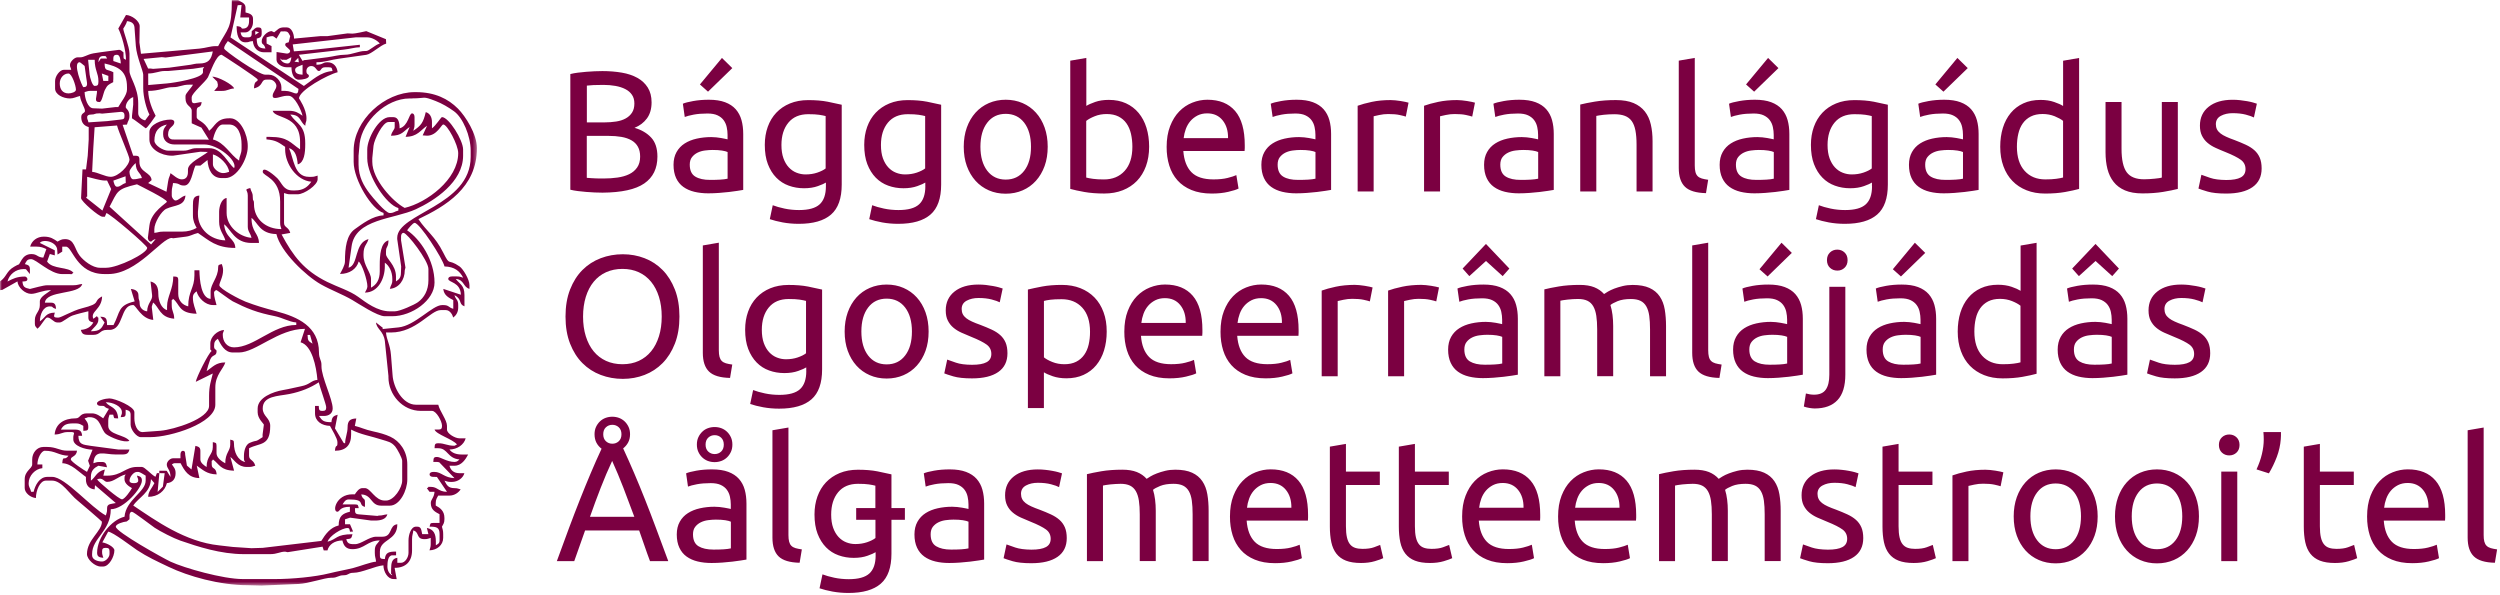 <?xml version="1.0" encoding="UTF-8"?>
<svg xmlns="http://www.w3.org/2000/svg" width="664" height="158" viewBox="0 0 664 158" fill="none">
  <g clip-path="url(#clip0_4321_10214)">
    <mask id="mask0_4321_10214" style="mask-type:luminance" maskUnits="userSpaceOnUse" x="0" y="0" width="127" height="156">
      <path d="M126.66 0H0V155.53H126.66V0Z" fill="white"></path>
    </mask>
    <g mask="url(#mask0_4321_10214)">
      <path fill-rule="evenodd" clip-rule="evenodd" d="M0 74.74V77.06L0.62 76.99L4.63 74.74C4.77 76.4 6.67 78.05 8.27 78.05C9.68 78.05 11.34 77.06 13.56 77.06C12.8 77.72 10.58 78.77 10.58 80.04V81.03C10.58 82.79 9.26 83.24 9.26 85V85.99C9.26 86.73 9.52 86.72 9.92 87.31C10.94 86.63 11.95 84.33 12.57 84.33C13.56 84.33 14.22 85.65 15.21 85.65H15.87C16.58 85.65 18.13 84.18 19.3 83.79C20.52 83.38 22.36 82.93 23.47 82.67V84.32C23.47 85.32 24.04 85.44 24.79 85.64C24.17 86.8 23.1 87.49 21.48 87.62C21.75 88.64 22.12 88.94 23.46 88.94H24.78C26.72 88.94 26.47 87.62 28.42 87.62H29.08C32.92 87.62 31.84 81.01 35.36 81.01C36.09 81.01 37.47 84.71 40.71 84.97L40.32 81.67C40.27 81.29 40.5 81.01 40.65 80.35C42.33 81.58 42.38 84.33 46.27 84.65C46.23 82.79 45.61 82.81 45.61 81.01V80.35C45.61 79.09 45.51 80.23 45.94 79.36C47.83 80.75 47.32 83.22 52.22 83.33C51.91 81.99 51.23 80.86 51.23 79.03C51.23 78.14 51.7 77.76 52.22 77.38C52.61 79.07 54.5 81.02 56.52 81.02H57.51C57.26 79.95 56.85 78.97 56.85 77.71C56.85 77.42 57.22 77.05 57.51 77.05C57.64 77.05 61.11 79.68 61.81 80.03C63.7 80.98 64.9 81.58 67.07 82.38C68.77 83.01 70.89 83.55 72.8 83.93C75.18 84.4 76.67 85.48 78.69 85.65V86.31C72.45 86.31 67.56 92.26 62.15 92.26C60.32 92.26 59.17 90.77 59.17 88.95C59.17 88.19 59.28 88.57 59.5 87.63C57.74 87.78 55.86 89.42 55.86 91.27V92.26C55.86 93.52 55.76 92.38 56.19 93.25C55.38 93.79 52.15 100.22 52 101.41L56.52 99.2C56.04 101.26 55.53 102.44 55.53 105.15V107.8C55.53 111.23 46.26 114.08 42.63 114.41L38 114.75C36.39 114.9 35.69 112.7 35.69 111.11V109.46C35.69 107.95 30.52 105.82 29.07 105.82C28.04 105.82 25.76 106.37 25.76 107.14C25.76 107.6 26.21 107.8 26.75 107.8H27.08C28.15 107.8 27.33 108.09 28.93 108.59L27.41 111.11C26.64 110.59 25.68 109.79 24.43 109.79H23.11C21.12 109.79 21.34 111.11 20.13 111.11C16.98 111.11 14.75 112.56 14.51 115.41C16.37 115.37 16.35 114.75 18.15 114.75H18.81C20.21 114.75 19.47 115.26 19.47 116.07V116.73C19.47 118.43 22.51 119.38 24.58 119.44L23.4 122.37L23.86 123.72L23.11 125.33C22.41 124.96 18.81 122.6 18.81 122.02C18.81 121.14 20.28 121.38 20.46 119.7H17.81C15.81 119.7 14.96 118.71 12.52 118.71H11.53C9.75 118.71 8.55 120.35 8.55 122.02V123.34C8.55 124.47 6.56 125.05 6.56 127.31V129.63C6.56 130.87 8.04 132.15 9.54 132.28C9.54 130.32 10.59 127.65 12.19 127.65H13.84C16.39 127.65 18.61 131.38 20.52 132.87C21.16 133.36 27.07 138.46 27.07 138.56C27.07 141.12 23.1 143.33 23.1 147.16C23.1 148.58 25.2 150.47 26.74 150.47H27.4C28.97 150.47 30.38 147.85 30.38 146.17C30.38 145.31 28.46 144.27 27.18 144.06L28.73 141.21C30 141.31 35 145.18 36.4 146.11C39.16 147.93 41.7 149.09 44.83 150.58C49.99 153.05 58.31 155.43 65.77 155.43L69.41 155.53L79.33 155.1C81.98 154.98 86.21 153.45 87.93 153.45H88.26C89.57 153.45 89.92 152.79 91.24 152.79C92.68 152.79 92.44 152.13 93.89 152.13C96.1 152.13 99.68 150.32 101.83 150.15C101.87 151.9 102.99 153.79 104.48 153.79L105.36 153.82L104.81 150.82C107.79 150.82 109.44 149.13 109.44 146.19V143.2C109.44 142.06 109.68 141.92 109.77 140.88C111.49 141.34 110.43 143.2 112.75 143.2C113.64 143.2 113.66 143.04 114.4 142.87V144.52C114.4 145.41 114.24 145.43 114.07 146.17C116.04 146.12 117.71 144.79 117.71 142.86V141.87C117.71 140.86 117.56 140.66 117.38 139.89C117.72 139.24 118.04 138.91 118.04 137.91V137.58C118.04 135.74 116.95 134.92 115.73 134.27V133.61C115.73 132.6 116.05 132.28 116.39 131.63H117.05H119.37C120.74 131.63 121.79 130.81 122.35 129.98C121.61 129.81 121.59 129.65 120.7 129.65C118.99 129.65 118.64 128.77 118.05 127.67C118.79 127.84 118.81 128 119.7 128H120.03C121.6 128 123 126.96 123.34 125.68H122.02C120.53 125.68 119.69 124.89 119.38 123.7H120.7C122.59 123.7 123.67 121.98 124.34 120.72H122.69C121.15 120.72 120.04 120.29 119.38 119.4C121.48 119.35 123.23 118.11 123.68 116.42H122.03C120.87 116.42 118.72 115.17 118.72 114.1V113.11C118.72 111.55 116.82 109.27 116.4 107.49H110.45C107 107.49 104.45 102.99 104.26 99.55L103.84 94.26C103.61 91.45 102.69 90.35 102.52 88.31H103.84C110.53 88.31 114.33 82.36 117.07 82.36H118.39C119.45 82.36 120.14 83.46 120.38 84.34C121.11 83.8 121.7 82.95 121.7 81.69V81.03C121.7 79.47 121.06 79.71 120.71 78.38C122.85 79.51 121.7 80.76 123.36 81.36V78.38C123.36 75.68 122.11 75.53 121.05 74.08C123.33 74.27 122.96 76.26 124.69 76.72V75.73C124.69 74.21 122.99 71.41 122.05 70.76C118.79 68.51 119.64 70.91 117.74 67.13C115.48 62.62 113.39 61.58 111.13 58.2C118.32 54.75 126.67 49.88 126.67 39.35C126.67 35.6 123.64 30.87 121.63 28.85C119.04 26.25 115.51 24.47 110.47 24.47H110.14C102.13 24.47 93.93 31.94 93.93 40.01V42.99C93.93 47.83 98.8 55.73 101.87 56.55V57.21C99.02 57.27 96.04 59.59 94.26 60.85C92.05 62.41 91.62 65.73 91.62 69.45C91.62 70.5 90.71 71.97 90.3 72.76C92.83 72.76 94.73 71.43 95.26 69.45C96.17 70.12 97.58 74.47 97.58 76.06C97.58 76.62 97.14 77.3 96.92 77.71C100.43 77.71 102.21 74 102.21 70.76V69.77C103.35 70.53 104.2 72.18 104.2 74.07V74.4C104.2 75.6 103.81 75.56 103.54 76.72C105.98 76.52 107.51 74.33 107.51 71.76L107.69 71.07L106.52 63.83V62.84C106.52 62.3 106.72 61.85 107.18 61.85C108.13 61.85 113.79 69.17 113.79 71.44V74.42C113.79 77.12 112.66 79.06 111.02 80.25C110.06 80.95 106.19 82.69 104.86 82.69H103.54C100.24 82.69 97.18 80.33 95.15 78.85C92.88 77.2 89.61 76.21 86.9 74.87C80.77 71.83 77.89 68.07 74.79 62.27L77.09 61.86C76.65 60.21 75.44 60.46 75.44 59.21V51.27C76.18 51.44 76.2 51.6 77.09 51.6H79.07C80.81 51.6 84.36 49.14 84.36 47.63V46.64C83.62 46.81 83.6 46.97 82.71 46.97H82.05C78.06 46.97 78.01 41.97 76.76 39.36C78.47 39.82 78.91 41.7 79.08 43.66C80.81 43.2 81.07 40.54 81.07 38.37V38.04C81.07 33.13 78.88 33.09 77.1 30.43C79.98 30.49 79.57 32.31 81.07 33.41C81.18 32.05 81.4 32.67 81.4 31.43C81.4 28.95 79.42 26.16 79.42 26.14C79.42 23.98 87.2 19.77 89.67 19.19C89.54 17.62 88.48 16.54 87.03 16.54C85.5 16.54 86.03 17.16 84.05 17.2V16.54C86.25 16.54 87.95 15.85 90.01 15.59L97.28 14.56C98.71 14.35 100.99 12.01 102.57 11.58L102.51 10.41L97.28 8.27C96.58 8.43 94.35 8.93 93.64 8.93L92.31 8.87L87.03 9.59L85.05 9.6L78.1 10.25C78.07 8.84 77.4 7.27 76.12 7.27H75.46C73.96 7.27 73.73 7.98 72.81 8.59C72.8 8.59 72.19 8.26 72.15 8.26C71 8.26 69.51 9.75 69.51 10.91C69.51 12.06 70.09 11.37 70.5 12.89C68.6 12.85 68.23 12.15 68.18 10.25C68.93 10.05 69.5 9.93 69.5 8.93V8.27C69.5 7.51 69.27 7.28 68.51 7.28C67.71 7.28 67.54 7.82 66.86 8.27C66.84 9.33 66.97 9.92 65.87 9.92H65.21C64.2 9.92 64.09 9.35 63.89 8.6H65.21C66.28 8.6 67.2 7.16 67.2 5.95V4.96C67.2 3.82 66.16 3.53 65.21 3.31V1.99C65.21 0.79 63.94 0.5 63.23 0.01H61.58C61.58 7.79 60.52 7.38 57.94 12.25H57.28C55.86 12.25 54.78 12.73 52.98 12.91L41.08 13.96L37.44 14.28L37.03 11.27L37.1 6.96C37.1 5.59 34.99 4.02 33.46 3.98L31.42 7.58C32.32 9.37 33.46 13.29 33.46 15.89C32.94 15.51 32.8 15.83 32.8 14.9V14.57V13.91C32.32 13.59 32.07 13.15 31.48 13.25L28.84 13.59C27.21 13.84 26.16 13.91 24.8 14.17C23.04 14.51 22.42 15.23 21.23 15.23H20.57C19.77 15.23 18.59 16.42 18.59 17.22C18.59 17.92 18.71 17.65 18.92 18.54H16.94C15.89 18.54 14.63 20.22 14.63 21.52V23.5C14.63 25.12 16.75 26.15 18.6 26.15C19.56 26.15 20.31 25.7 21.25 25.49C21.37 26.97 22.57 28.62 22.57 29.46C22.57 30.11 21.58 29.94 21.58 31.11C21.58 32.6 22.37 33.44 23.56 33.75V37.06L23.3 41.36L22.85 44.99L21.91 45L21.53 52.6C21.52 53.48 26.31 57.56 27.2 57.56H27.86L28.25 56.59C29.33 56.83 39.1 65.2 39.1 65.83C39.1 67.29 31.36 71.12 28.19 71.12H26.54C24.52 71.12 22.15 69.19 21.16 67.9C19.73 66.06 19.83 63.51 17.28 63.51C16.27 63.51 15.94 63.83 15.29 64.17C14.24 63.46 13.44 62.85 11.65 62.85C9.78 62.85 8.41 63.99 8.01 65.5H9.66C10.86 65.5 11.51 65.78 12.31 66.16L11.5 68.43C9.82 68.32 9.94 67.48 8.34 67.48C7.12 67.48 6.34 68.1 5.81 68.92C4.48 70.98 5.81 69.64 3.77 70.84C1.61 72.06 1.81 73.53 0 74.74ZM63.13 1.39L64.16 1.32L63.81 4.63H66.15V5.62C66.15 6.83 65.67 7.6 64.5 7.6C63.81 7.6 64.63 7.09 62.85 6.94C62.85 8.96 63.23 11.24 65.17 11.24C66.42 11.24 65.8 11.02 67.16 10.91C67.3 12.6 68.35 13.89 70.14 13.89H72.12V12.9V12.24L70.81 11.56L70.8 10.92V9.93C71.54 9.76 71.56 9.6 72.45 9.6C72.63 9.6 73.18 10.08 73.44 10.26L74.57 8.35C76.45 8.27 76.4 8.3 77.08 9.59L76.68 11.23C76.26 11.38 75.75 11.31 75.75 11.91C75.75 12.42 77.07 13.05 77.07 13.56C77.07 13.94 76.63 14.31 76.08 14.22L73.45 13.81L73.44 15.88C73.44 16.95 74.88 17.86 76.09 17.86H77.41C77.41 19.45 77.98 21.17 79.39 21.17C80.27 21.17 82.04 20.91 82.04 20.18C82.04 19.55 81.38 19.96 81.38 18.86C81.38 18.09 81.93 17.54 82.7 17.54C83.87 17.54 84.03 18.86 84.69 18.86C85.34 18.86 85.17 17.87 86.34 17.87H87.33C88.25 17.87 88.13 18.13 88.32 18.86C85.02 19.13 82.88 21.38 80.71 22.83L61.22 9.94L63.13 1.39ZM38.55 31.97C37.81 31.84 36.71 31.15 36.71 30.09V27.44C36.71 23.2 34.39 20.49 34.39 18.84V14.21C34.39 12.43 32.74 8.37 32.74 7.6C32.74 7.54 33.51 6.57 33.73 5.62C34.88 5.72 35.62 6.18 35.72 7.27L36.08 12.23C36.31 15.11 38.04 18.87 38.04 19.84V23.48C38.04 25.77 38.91 28.95 39.69 30.43L38.55 31.97ZM67.8 8.27L68.8 8.58L67.8 9.26V8.27ZM94.58 9.91L97.56 9.92C98.82 9.92 100.32 10.83 100.87 11.57C99.57 11.92 98.08 13.55 97.23 13.55H96.9C95.28 13.55 93.36 14.54 91.61 14.54C90.01 14.54 88.77 14.96 86.98 15.2L81.37 15.92C80.71 15.94 80.81 15.94 80.37 16.19L79.36 14.55L91.28 13.18C93.03 13 94.15 12.58 95.58 12.55V11.89L82.69 13.28L78.06 13.64L77.75 11.8L94.58 9.91ZM74.74 24.14V23.15C74.74 21.49 73.1 19.84 71.43 19.84H70.44C68.68 19.84 59.53 13.42 59.53 12.89C59.53 12.11 60.18 11.42 60.52 10.91L79.28 23.62C79.16 26 77.97 24.14 75.74 24.14H74.74ZM56.52 13.66C56.1 15.84 55.33 16.87 52.91 16.87C51.79 16.87 51.59 17.05 50.59 17.2L44.98 17.97L40.67 18.29L40 18.2H39.34L38.14 15.65L42.98 15.18L43.98 15.28L56.52 13.66ZM26.13 16.53C26.21 15.54 26.37 14.88 27.45 14.88C28.39 14.88 28.05 14.98 28.44 15.54H26.79L26.13 16.53ZM31.09 14.55C31.85 14.55 32.06 15.96 32.08 16.87L30.1 16.21C30.1 15.14 30.01 14.55 31.09 14.55ZM77.38 15.19C77.33 15.99 77.09 16.86 76.4 16.86C75.44 16.86 74.69 16.31 74.41 15.54C75.28 15.97 74.14 15.87 75.4 15.87L76.07 15.89L77.38 15.19ZM79.21 15.38L79.37 16.54L78.21 16.37L79.21 15.38ZM22.89 20.49C23.03 21.89 23.62 23.15 22.15 23.15C21.88 23.15 19.16 16.53 21.16 16.53C21.37 16.53 22.11 17.28 22.48 17.52L22.89 20.49ZM30.1 21.16V19.84V19.18C28.32 18.24 27.83 19.06 27.78 16.86C31.35 17.69 33.73 18.73 33.73 23.14V23.8C33.73 25.27 32.06 27.21 31.41 28.43H30.75L27.12 28.85L24.79 28.76C23.28 28.76 22.51 26.05 22.47 24.46C23.21 24.29 23.23 24.13 24.12 24.13H25.77C25.77 25.75 24.81 27.11 26.43 27.11C27.07 27.11 27.43 24.75 27.85 23.9C28.54 22.52 28.84 22.47 30.07 21.82V21.16H30.1ZM54.23 17.82C53.8 18.73 53.91 17.59 53.91 18.85V19.18C53.91 20.79 46.07 22.02 44.32 22.16L39.37 22.59L39.36 19.52C41.14 19.52 42.32 18.86 43.66 18.86H44.65L51.27 18.27L54.23 17.82ZM26.13 21.83C26.13 22.59 25.9 22.82 25.14 22.82C24.52 22.82 23.9 20.6 23.81 19.85L23.4 15.89L25.15 15.88C25.15 18.63 26.14 19.44 26.14 21.5V21.83H26.13ZM78.38 18.52C78.38 17.76 79.79 17.47 80.36 17.2V19.84C79.33 19.76 78.38 19.61 78.38 18.52ZM28.78 20.16L28.77 21.49H27.43L27.04 19.52L28.78 20.16ZM50.93 25.79C50.93 24.76 54.61 21.71 55.24 20.51C55.81 19.44 57.36 14.54 58.86 14.54C58.9 14.54 68.45 20.71 68.45 21.15C68.45 21.94 67.51 21.16 67.46 23.47C70.08 22.86 69.15 21.15 70.77 21.15H71.76C72.53 21.15 73.41 22.03 73.41 22.8C73.41 23.77 72.42 24.47 72.42 25.45C72.42 26.76 74.77 25.45 76.06 25.45H76.72C78.22 25.45 80 29.19 80.36 30.74C79.31 30.03 78.51 29.42 76.72 29.42H72.42C73 31.6 79.7 30.44 79.7 37.69V39.67C77.12 37.94 76.45 36.36 71.76 36.36H70.77V37.02C73.39 37.24 74.1 37.91 75.73 39V39.66C75.73 43.56 78.79 47.94 82.68 48.26C81.79 49.59 80.59 50.58 78.38 50.58H77.72C75.25 50.58 74.93 48.66 73.67 47.35C73.3 46.97 69.78 43.79 69.78 45.62C69.78 46.8 74.41 47.24 74.41 53.56V59.2C74.41 60.09 74.57 60.11 74.74 60.85C70.62 60.85 67.46 58.18 67.46 54.24C67.46 52.7 67.13 53.8 67.13 52.26C67.13 51.06 66.74 51.1 66.47 49.94C64.62 50.43 65.81 50.29 65.81 51.92V60.19C65.81 61.51 66.49 61.83 66.8 63.17C63.56 62.9 60.19 60.13 60.19 56.56V52.59C58.82 52.74 58.2 54.88 58.2 56.23V58.88C58.2 61.24 59.45 62.31 59.85 63.84C55.95 63.75 52.57 60.85 52.57 56.89V56.23L52.95 51.94C51.34 52.06 51.24 53 51.24 54.58V57.22C51.24 58.68 51.73 59.58 52.23 60.53C51.11 61.13 50 61.52 48.26 61.52H43.3C42.16 61.52 42.02 61.76 40.99 61.85V60.86C40.99 59.16 42.84 56.07 44.18 55.45C46.45 54.4 49.02 54.81 49.26 51.93C48.05 52.25 47.43 53.25 46.61 53.25C46.21 53.25 45.62 52.57 45.62 51.93V50.94C45.62 49.8 45.86 49.66 45.95 48.62C47.93 48.66 47.39 49.28 48.93 49.28C50.85 49.28 51.12 45.48 51.91 43.99H53.23L55.11 42.5C55.27 45.14 56.39 47.3 58.86 47.3H59.85C62.98 47.3 65.8 42.16 65.8 39.03V38.7C65.8 35.82 63.88 31.42 61.17 31.42H60.84C57.49 31.42 57.12 33.58 55.55 34.73C54.25 32.03 52.24 32.08 52.24 31.09V29.44C52.24 27.81 53.35 29.06 53.56 27.12C52.17 27.15 50.91 28.09 50.91 26.46V25.79H50.93ZM45.97 23.15C47.74 23.15 48.25 22.49 50.27 22.49H51.26C50.71 23.52 49.27 24.81 49.27 25.47V26.13C49.27 28.27 50.92 28.12 50.92 29.44V32.09V32.75L53.5 33.9L55.49 37.09L45.96 37.05C45.18 37.05 44.64 36.5 44.64 35.73C44.64 33.59 46.29 33.74 46.29 32.42C46.29 31.96 45.84 31.76 45.3 31.76C42.93 31.76 39.68 33.09 39.68 35.07V37.05C39.68 39.62 42.83 41.35 45.63 41.35H45.96L53.22 40.3L55.21 40.36C53.91 41.49 49.92 43.23 49.92 44.99V45.65C49.92 46.86 49.44 47.64 48.27 47.64C47.17 47.64 46.01 46.46 45.29 45.99C45.01 47.19 44.86 46.86 44.63 48.3L44.22 50.93L39.35 48.62L40.26 47.85C40.15 45.75 37.03 45.83 37.03 43.01V42.35C37.03 41.25 36.44 41.38 35.38 41.36L32.57 33.15L33.72 33.09C33.99 31.94 34.38 31.98 34.38 30.77C34.38 29.16 33.39 28.88 33.39 28.45C33.39 27.31 34.4 26.06 35.38 25.8V27.78L35.06 30.76L35.05 31.42C35.68 31.75 38.66 34.07 38.69 34.07C39.1 34.07 41.02 31.23 41.34 30.76C40.47 29.11 39.41 26.58 39.36 24.15C42.32 24.15 44.07 23.16 45.64 23.16H45.97V23.15ZM15.87 22.16C15.87 20.74 16.89 19.52 18.19 19.52C19.08 19.52 20.17 22.76 20.17 23.82C20.17 24.44 18.95 24.81 18.19 24.81C16.61 24.8 15.87 23.68 15.87 22.16ZM109.47 26.13C113.26 26.13 112.03 25.41 115.71 26.83C117.39 27.48 119.1 28.48 120.59 29.56C122.91 31.23 125.01 36.06 125.01 40.02V41.67C125.01 54.73 105.5 56.62 105.5 63.17V63.5L106.55 70.77L106.49 72.43C106.49 73.78 105.97 74.21 105.17 74.75V73.43C105.17 70.35 102.52 68.72 102.52 67.48V66.82C102.52 65.29 103.14 65.83 103.18 63.84C101.07 64.4 100.86 67.82 100.86 70.45V72.1C100.86 74.29 100.01 75.63 98.54 76.4V74.08C98.54 72.36 96.55 70.51 96.55 67.8V67.47C96.55 65.19 97.48 64.99 97.87 63.5C94.01 64.53 95.3 70.38 92.58 71.11L93.37 65.51C94.31 58.08 104.61 58.26 110.44 55.58C115.38 53.31 123 48.34 123 41.35V39.7C123 37.2 119.18 31.1 117.38 31.1C117.15 31.1 115.72 33.42 114.73 34.08V32.43C114.73 31.11 114.17 30.08 113.08 29.78C112.42 32.6 111.83 33.36 109.77 34.74C109.94 34 110.1 33.98 110.1 33.09V31.11C110.1 30.57 109.9 30.12 109.44 30.12C108.6 30.12 108.47 33.46 106.13 34.09C106.13 32.62 105.85 31.11 104.48 31.11H103.49C100.6 31.11 97.54 36.81 97.54 39.71V42.03C97.54 46.8 102.65 54.42 105.81 55.26V55.92C104.66 56.19 104.7 56.58 103.5 56.58C102.39 56.58 98.89 52.34 98.14 51.35C96.64 49.37 95.23 47.01 95.23 43.68V41.36L95.53 38.05C96.25 32.25 102.51 26.15 108.79 26.15H109.47V26.13ZM32.07 29.71C32.83 29.69 33.07 30.06 33.07 30.76C33.07 31.59 32.84 31.66 32.08 31.75L28.45 32.17L23.49 32.5C23.26 31.48 23.15 31.85 23.15 31.09C23.15 30.63 23.6 30.43 24.14 30.43C25.41 30.43 24.88 30.1 26.46 30.1L27.13 30.18L32.07 29.71ZM41.01 37.37C41.01 34.79 42.2 33.56 44.32 33.07C43.84 33.79 43.33 34.17 43.33 35.39V35.72C43.33 37.43 44.71 38.37 46.31 38.37H54.25C57.91 38.37 63.11 42.66 62.19 44.65C60.5 43.41 59.01 39.36 55.58 39.36H52.27C50.47 39.36 50.44 40.02 48.63 40.02H44.66C43.3 40.02 41.01 38.58 41.01 37.37ZM99.21 38.69C99.4 37.06 101.64 32.41 103.18 32.41H104.83V33.73C104.83 34.5 104.15 34.71 103.84 36.05C106.82 36.05 107.1 34.87 108.8 33.73L107.72 36.34C110.91 36.31 111.65 34.59 113.43 33.4L112.26 35.96L113.43 36.04C116.06 36.04 117.24 33.06 117.73 33.06C118.8 33.06 121.7 38.46 121.7 40.67C121.7 47.67 113.34 53.85 107.48 55.22C104.35 53.57 98.88 47.66 98.88 42.98V41.99L99.21 38.69ZM56.55 37.04C56.86 35.71 57.73 33.07 59.2 33.07H60.85C63.3 33.07 64.16 35.89 64.16 38.36V39.35C64.16 41.02 63.63 41.11 63.5 42.66C61.08 41.04 59.69 37.88 56.55 37.04ZM31.08 33.33C31.44 34.9 34.39 41.49 34.39 42.33C34.39 43.92 31.43 46.96 29.43 46.96C27.92 46.96 25.99 45.76 24.47 45.64L24.78 39.35L25.13 33.8L31.08 33.33ZM56.55 41.01C58.26 41.41 60.69 43.74 60.85 45.64C60.11 45.81 60.09 45.97 59.2 45.97C58.09 45.97 56.55 44.75 56.55 43.65V41.01ZM34.39 45.64C34.39 44.99 35.62 43.64 36.04 43.32C36.1 45.81 37.25 45.64 37.69 47.29C36.65 47.37 36.51 47.62 35.37 47.62C34.76 47.62 34.39 46.4 34.39 45.64ZM33.35 46.82L33.4 48.61C32.29 48.91 32.05 49.6 31.09 49.6C30.46 49.6 30.23 48.53 30.11 47.97L33.35 46.82ZM23.15 46.96C24.3 47.23 26.68 47.95 27.78 47.95H28.44L29.53 50.22L27.2 55.93L22.88 52.51C23.26 51.71 23.15 52.86 23.15 51.59V46.96ZM29.1 54.9C31.26 50.83 30.89 50.23 36.38 48.95C37.37 49.47 44.32 52.86 44.32 53.58C44.32 53.94 40.13 56.18 39.69 59.86L39.27 63.16C39.29 63.72 39.62 64.16 40.02 64.16C40.47 64.16 40.2 63.8 41.34 63.5L40.13 64.93L29.1 54.9ZM66.8 57.87C68.52 59.13 68.97 62.07 73.41 62.17C74.51 66.87 81.24 73.27 85.2 75.51C88.07 77.13 90.89 78.12 93.58 79.69C95.17 80.62 100.22 83.99 102.18 83.99H104.17C109.43 83.99 115.41 79.74 115.41 75.06C115.41 69.08 111.6 63.49 108.13 61.17C108.39 60.78 109.65 59.19 110.12 59.19C111.46 59.19 117.55 68.6 118.06 70.77C120.69 70.83 122.09 71.98 123.02 73.75C122.28 73.58 122.26 73.42 121.37 73.42H120.05C119.51 73.42 119.06 73.62 119.06 74.08C119.06 75.05 122.29 74.85 122.41 78.28L117.74 76.73C117.88 78.42 119.19 79.08 120.39 79.71V80.37V82.02C119.07 81.67 119.31 81.03 117.74 81.03H117.41C114.83 81.03 110.22 86.53 105.83 86.96L101.54 87.4L101.72 87.11L99.87 85.65C100.02 87.42 101.87 87.87 102.22 90.61L103.17 99.87V100.2C103.17 104.81 106.91 109.13 111.77 109.13H114.75C115.87 109.13 117.4 111.86 117.4 113.1C117.4 113.86 117.17 114.09 116.41 114.09H115.42C115.76 115.35 120.35 116.67 121.37 118.06C121.36 118.07 120.75 118.39 120.71 118.39C118.69 118.39 118.18 117.73 116.41 117.73C115.41 117.73 115.49 118.12 115.42 119.05H116.41C118.96 119.05 118.82 121.76 122.03 122.03C121.71 122.31 121.45 122.69 120.71 122.69C118.74 122.69 116.99 121.37 116.08 121.37C115.08 121.37 115.17 121.76 115.09 122.69H116.08L116.65 122.77L120.71 126.99C118.05 126.93 117.22 125.34 115.42 125.34H115.09C114.55 125.34 114.1 125.54 114.1 126C114.1 126.46 114.55 126.66 115.09 126.66H115.42L116.05 126.68L118.72 130.63C116.36 130.58 116.25 129.31 114.42 129.31C113.16 129.31 114.3 129.21 113.38 129.68L114.09 130.63H115.41C115.28 132.25 114.42 132.63 114.42 133.6C114.42 135.4 115.58 135.96 116.74 136.58V137.24V138.89H115.09C114.17 138.89 114.3 139.14 114.1 139.88C115.92 139.88 116.75 140.04 116.75 141.86V143.51C116.75 144.4 116.27 144.49 115.76 144.83V143.84C115.76 141.76 115.19 140.61 113.38 140.22L113.78 141.86H112.13C111.9 140.86 111.94 139.88 110.81 139.88H110.48C109.13 139.88 108.5 142.08 108.5 143.52V146.83C108.5 148.04 107.59 149.48 106.52 149.48H105.53V148.16C104.1 148.32 103.88 149.57 103.88 151.14V151.8C103.88 153.06 103.78 151.92 104.21 152.79C103.37 152.49 102.89 151.5 102.89 150.47C102.89 149.3 103.04 147.49 104.21 147.49H105.2V146.5C103.31 146.5 102.37 146.72 102.22 148.49C101.29 148.41 100.9 148.5 100.9 147.5V146.51C100.9 143.13 105.53 143.71 105.53 139.24C103.25 139.49 104.3 142.55 101.56 142.55H99.91C98.05 142.55 95.93 144.53 94.29 144.53H93.96C92.62 144.53 92.25 144.22 91.97 143.21C93.32 143.1 93.32 143.04 93.62 141.89C89.22 141.89 89.55 143.2 87.01 143.88C87.41 142.37 90.79 140.24 92.3 140.24C92.9 140.24 92.83 140.74 92.96 141.23L93.78 141.17L92.96 139.25H91.64V137.93C92.23 137.79 92.64 137.55 92.98 137.49L98.59 138.26H99.58C101.16 138.26 102.54 137.9 102.89 136.61C101.85 136.69 101.71 136.94 100.57 136.94L100.23 137.03L95.28 136.61C94.19 136.51 94.31 136.09 94.29 134.96H95.28C95.08 134.22 95.2 133.97 94.29 133.97H90.98C91.36 133.41 91.7 132.65 92.63 132.65C97.27 132.65 94.9 134.09 96.93 134.63V133.31C96.93 132.16 96.34 132.84 95.94 131.32C98.86 131.39 98.42 134.3 101.23 134.3H103.55C106.19 134.3 108.18 130.27 108.18 127.35V123.38C108.18 119.83 106.17 117.15 103.67 115.99C102.32 115.36 100.75 114.93 99.13 114.58C96.81 114.08 95.86 113.5 94.25 113.12L94.63 111.15C92.98 111.19 92.32 111.79 92.32 113.46C92.32 115.06 91.7 116.11 91.66 117.76L91.26 117.62L88.97 113.78L89.68 110.15C88.55 110.45 88.14 110.8 88.03 112.13C85.94 112.13 85.57 111.75 84.72 110.48H86.04C87.38 110.48 88.36 109.76 88.36 108.5C88.36 105.98 85.38 100.23 85.38 97.26V96.93C85.38 95.54 84.72 95.35 84.72 93.62C84.72 86.67 79.01 84.17 73.48 82.7C70.28 81.85 67.99 81.19 65.16 80.1C63.89 79.62 58.26 76.72 58.26 75.76C58.26 75.04 59.25 73.58 59.25 71.79C59.25 70.9 59.09 70.88 58.92 70.14C58.18 70.34 57.93 70.22 57.93 71.13C57.93 73.69 55.94 75.44 55.94 77.41V79.39C53.41 79.18 53.02 74.43 52.96 71.78H51.64V73.1C51.64 76.58 49.99 77.33 49.99 81.37C48.46 81.01 47.34 79.85 47.34 78.06V74.42C47.34 73.42 46.95 73.5 46.02 73.43C46.02 76.78 44.37 78.79 44.37 81.37V82.36C42.85 81.95 42.05 79.9 42.05 78.06C42.05 76.23 41.53 75.14 39.98 74.76L40.4 78.39C40.57 79.78 39.13 80.46 39.08 82.69C37.91 82.59 37.1 81.63 37.1 80.71C37.1 79.43 36.77 79.97 36.77 78.39C36.77 77.33 35.85 76.83 34.76 76.75L35.77 80.05C31.21 81.11 31.98 82.88 30.15 86.33H29.49H28.44C28.4 84.76 28.32 84.14 26.64 84.12L27.78 85.66C26.93 87.27 26.61 87.98 24.14 87.98C24.74 87.08 26.12 86.2 26.12 85C26.12 83.73 26.22 84.88 25.75 83.96L24.8 84.67C23.89 82.71 27.04 82.22 27.12 78.72C24.42 80.15 27.29 80.5 21.7 81.9C19.38 82.48 16.21 84.35 15.55 84.35H15.22C14 84.35 14.39 83.84 14.56 83.03C12.07 83.09 12.19 84.28 10.59 85.35C10.63 83.5 11.45 81.38 13.24 81.38C14.31 81.38 13.49 81.67 14.89 82.04C14.81 81.05 14.65 80.39 13.57 80.39H11.92C12.29 77.02 21.06 78.37 21.84 75.43C20.8 75.51 20.66 75.76 19.52 75.76H12.58C11.48 75.76 9.1 76.49 7.95 76.75C6.6 76.44 6.09 76.28 5.96 74.77C6.6 74.72 7.28 74.79 7.28 74.11C7.28 73.81 6.91 73.45 6.62 73.45C4.5 73.45 3.37 74.05 1.99 74.77C2.41 72.96 4.14 71.46 6.29 71.46L6.89 71.5L7.94 72.79V71.47C7.94 70.46 7.36 70.35 6.61 70.15C6.99 69.43 7.15 68.83 8.26 68.83C9.61 68.83 13.34 72.8 16.53 72.8H18.52C19.78 72.8 18.64 72.9 19.51 72.47C18.24 70.74 14 71.64 12.51 69.47L13.24 67.46L14.55 67.83L14.56 66.49L10.58 64.52C11.41 63.38 15.21 64.18 15.21 66.5L15.28 67.61L16.53 66.83V65.51H17.52C19.26 65.51 20.26 72.79 27.77 72.79H28.76C36.46 72.79 42.89 63.2 45.63 63.2L45.97 63.29L49.27 62.87C50.69 62.7 51.16 62.21 52.58 61.88C55.51 63.84 57.38 65.85 62.5 65.85C62.44 63.32 59.83 63.27 59.52 59.57C61.38 60.93 62.27 64.53 66.8 64.53H68.78C68.73 61.88 66.8 61.75 66.8 57.87ZM42.33 125.67H41.67L41.28 126.64C40.09 126 38.45 124.02 37.7 124.02H36.38C33.27 124.02 32.35 126.34 28.44 126.34H27.45L27.85 124.7C25.56 125.27 25.43 126.72 24.14 127.66V126.67C24.14 124.95 25.02 124.28 26.12 123.7L28.42 124.11C28.23 123.28 28.12 122.7 27.11 122.7H26.45C25.56 122.7 25.54 122.86 24.8 123.03C25.12 119.21 27.58 120.71 30.75 120.71H32.4C33.74 120.71 34.11 120.4 34.38 119.39H31.4L24.12 118.42C22.06 118.08 20.87 118.16 20.82 115.75H21.81C21.7 114.43 21.18 114.1 19.82 114.1H16.18C16.83 112.87 17.6 112.45 19.49 112.45H20.15C21.16 112.45 21.48 112.77 22.13 113.11V114.43C23.07 114.35 23.45 114.44 23.45 113.44C23.45 112.23 22.94 111.84 22.46 111.13C23.4 110.91 23.03 110.8 23.78 110.8C26.88 110.8 26.7 114.2 28.2 115.31C29.36 116.17 33.02 117.73 34.37 117.08C33.17 115.44 28.75 115.52 28.75 113.11V111.79C28.75 110.9 28.91 110.88 29.08 110.14H30.07C30.39 111.33 30.1 111.02 31.39 111.13C31.12 107.9 29.15 108.29 28.08 106.83C29.96 106.83 32.38 107.89 32.38 109.48C32.38 110.18 32.26 109.92 32.05 110.8C32.98 110.72 33.37 110.81 33.37 109.81V108.82C34.12 109.02 34.69 109.14 34.69 110.15V112.79C34.69 114.15 36.31 116.1 37.34 116.1H39.99C45.29 116.1 57.19 112.42 57.19 107.5V102.87C57.19 99.55 59.39 97.91 59.84 96.26C57.32 96.26 56.48 97.5 54.88 98.58C55.09 97.69 55.52 96.27 55.81 95.54C56.43 93.98 57.52 94.75 57.52 93.28C57.52 92.65 56.86 93.05 56.86 91.96C56.86 90.73 57.18 90.47 57.85 89.98C58.63 91.46 59.62 93.62 61.82 93.62H63.47C67.93 93.62 73.91 87.34 81 87.34L79.83 90.91C82.88 91.74 84.01 97.36 84.31 100.9C82.62 101.04 82.39 102.12 80.03 102.58C78.23 102.93 77.1 103.27 75.11 103.61C72.59 104.04 68.43 105.56 68.43 108.51V109.5C68.43 111.26 70.12 112.57 70.08 112.81L69.74 115.45L69.75 116.11C67.42 117.67 68.64 116.66 66.31 117.63C65.26 118.07 64.79 119.7 64.79 121.07V121.73C64.79 122.37 64.89 122.32 65.12 122.72C63.11 122.25 62.14 120.09 62.14 117.76C62.14 116.84 61.88 116.97 61.15 116.77V118.09C61.15 119.82 59.83 120.24 59.83 123.05C58.97 122.6 57.51 121.6 57.51 120.4V118.42C57.51 117.5 57.25 117.62 56.52 117.43V118.75C56.52 120.77 54.87 121.14 54.87 124.04C54.29 123.65 53.22 122.97 53.22 122.06V119.74C53.22 118.74 52.64 118.62 51.9 118.42L50.86 124.69L49.64 123.65L49.18 120.74C49.18 120.21 49.14 119.74 48.59 119.74C48.13 119.74 47.93 120.19 47.93 120.73V121.72H45.95C45.18 121.72 44.3 122.6 44.3 123.37C44.3 124.48 45.25 124.63 45.29 126.68L44.28 125.04L43.63 125.03H42.31V125.67H42.33ZM81.69 88.96H82.35L83.01 91.28C81.98 90.59 81.72 90.62 81.69 88.96ZM83.67 109.8C83.67 111.91 85.5 113.06 87.64 113.11C88.12 114.01 89.62 116.45 89.62 117.41V117.74C89.62 119.03 89.12 117.78 88.96 119.72C91.84 119.72 93.26 118.25 93.26 115.42V114.1C95.78 115.43 98.58 115.83 101.49 116.79C103.05 117.3 103.88 117.33 104.97 118.6C105.49 119.21 106.82 121.68 106.82 122.37V127.66C106.82 129.51 104.68 132.95 102.52 132.95H102.19C99.59 132.95 98.45 129.64 96.9 129.64H96.24C95.33 129.64 94.64 130.72 94.25 131.29H93.59C89.26 131.29 88.15 135.92 89.62 135.92C90.24 135.92 90.12 134.6 92.93 134.6V135.92C90.99 136.37 89.95 137.1 89.95 139.56C87.74 140.08 86.42 141.89 85.34 143.67L69.78 145.51L66.8 145.6L61.84 145.27L58.21 144.85C49.16 143.91 41.42 138.3 35.39 134.27C36.9 132.01 39.94 130.9 40.09 127.25L41.01 128.32C40.28 129.83 39.39 130.47 39.36 131.96C41.95 131.96 43.84 130.38 44.32 128.32C45.81 128.2 46.64 127.24 46.64 125.67C46.64 124.46 46.13 124.07 45.65 123.35C46.05 123.12 46 123.02 46.64 123.02H47.3H47.96C48.99 124.97 50.03 126.92 52.96 126.98L52.26 123.68C53.84 124.74 54.85 125.93 57.55 126C57.37 123.88 56.23 124.8 56.23 123.35V123.02C56.23 121.76 56.13 122.9 56.56 122.03C58.27 123.28 58.53 124.93 62.17 125.01L61.19 121.37C62.26 122.15 63.14 124.02 65.49 124.02H66.15C67.04 124.02 67.06 123.86 67.8 123.69C67.36 122.04 66.15 122.29 66.15 121.04V119.72V119.06C69 117.55 71.77 118.61 71.77 113.11C71.77 111 69.78 110.59 69.78 108.48C69.78 105.12 73.87 105.24 76.86 104.65C79.94 104.04 82.55 102.96 84.66 101.54C84.99 102.95 86.64 107.48 86.64 108.15C86.64 108.91 86.41 109.14 85.65 109.14C84.65 109.14 84.74 108.75 84.66 107.82H83.67V109.8ZM16.54 123.03C18.94 123.08 21.09 125.5 22.82 126.67V127.33C22.82 128.89 23.65 129.85 25.14 129.98L25.23 128.87L30.76 133.61C29.64 133.87 28.44 133.73 28.44 134.93V135.26C28.44 136.15 28.28 136.17 28.11 136.91C24.22 134.85 17.27 126.66 13.89 126.66H12.57C10.46 126.66 9.33 128.92 8.93 130.63H8.27C8 129.47 7.61 129.52 7.61 128.32C7.61 126.36 9.36 124.51 11.25 124.35V123.36H9.93C9.93 121.73 10.96 119.72 11.91 119.72C14.77 119.72 15.56 120.98 18.19 121.04C17.04 122.61 16.73 120.66 16.54 123.03ZM33.07 126.99V127.32C33.07 128.43 34.28 129.23 35.05 129.64C34.71 130.28 33.12 132.62 32.4 132.62C31.6 132.62 26.28 128.08 25.78 127.33C27.26 126.64 27.61 127.99 28.43 127.99C30.3 127.99 31.47 126.45 33.39 126.01C33.17 126.41 33.07 126.36 33.07 126.99ZM36.71 127.66C36.71 128.12 36.26 128.32 35.72 128.32H35.39C34.85 128.32 34.4 128.12 34.4 127.66C34.4 126.72 35.45 125.34 36.38 125.34H36.71C37.2 125.34 38.17 126.05 38.69 126.33V126.99V127.65C38.69 130.68 33.44 132.74 33.07 137.24C29.65 138.04 25.79 142.65 25.79 146.83C25.79 147.91 26.46 148.07 27.44 148.15C27.27 147.41 27.11 147.39 27.11 146.5C27.11 145.74 27.34 145.51 28.1 145.51C28.86 145.51 29.09 145.74 29.09 146.5V147.16C29.09 148 28.08 149.14 27.11 149.14C25.96 149.14 24.46 148.67 24.46 147.49V147.16C24.46 142.86 29.42 141.14 29.42 135.25C32.88 135.25 37.69 129.69 37.69 127.64C37.69 126.63 37.12 126.52 36.37 126.32C36.59 127.22 36.71 126.96 36.71 127.66ZM42.33 125.67L43.74 125.68L43.26 129.25L41.86 130.66L42.33 125.67ZM57.69 21.68L57.87 22.49L57.8 23.07L56.88 24.15H58.87C60.54 24.15 60.63 23.62 62.18 23.49C61.91 22.49 57.81 20.29 56.37 20.37L57.69 21.68ZM30.76 139.89C30.76 139.16 32.7 138.59 33.67 138.5L34.4 137.91V137.25V136.92C34.4 136.38 34.6 135.93 35.06 135.93C35.49 135.93 40.2 139.58 41.08 140.17C42.58 141.16 46.13 142.98 47.91 143.59C52.53 145.18 58.58 147.18 64.82 147.18H71.76C73.65 147.18 74.36 146.52 75.73 146.52L76.41 146.66L85.67 145.19L85.98 146.19H86.97C87.4 144.57 88.88 143.59 90.94 143.54C91.26 144.92 91.9 145.86 93.59 145.86C96.81 145.86 97.61 143.54 100.87 143.54C100.25 144.46 99.55 144.68 99.55 146.19V146.85C99.55 147.99 99.79 148.13 99.88 149.17C98.36 149.3 95.56 150.41 93.93 150.83C91.82 151.37 89.68 151.72 87.44 152.28C83.71 153.22 77.57 153.8 73.09 153.8H64.49C59.21 153.8 48.99 150.88 45.3 149.18C43.26 148.21 30.76 141.27 30.76 139.89Z" fill="#7B0041"></path>
    </g>
    <path d="M663.23 145.92C662.56 145.83 662 145.71 661.54 145.58C661.08 145.44 660.72 145.24 660.44 144.96C660.16 144.69 659.97 144.32 659.84 143.86C659.71 143.4 659.66 142.82 659.66 142.12V113.55L655.41 114.28V142.8C655.41 145.05 655.96 146.72 657.06 147.78C658.16 148.85 660.01 149.41 662.64 149.47L663.23 145.92ZM633.22 134.86C633.31 134.04 633.5 133.23 633.79 132.44C634.08 131.65 634.48 130.95 635 130.34C635.52 129.73 636.15 129.24 636.9 128.85C637.65 128.47 638.51 128.28 639.48 128.28C641.22 128.28 642.58 128.9 643.57 130.13C644.56 131.36 645.04 132.94 645.01 134.86H633.22ZM629.4 142.15C629.87 143.66 630.6 144.96 631.57 146.06C632.55 147.16 633.79 148.02 635.3 148.64C636.81 149.26 638.6 149.58 640.67 149.58C642.32 149.58 643.79 149.43 645.08 149.12C646.37 148.82 647.28 148.53 647.8 148.25L647.21 144.68C646.69 144.92 645.92 145.17 644.9 145.43C643.88 145.69 642.62 145.82 641.13 145.82C638.48 145.82 636.53 145.18 635.28 143.9C634.03 142.62 633.31 140.75 633.13 138.28H649.4C649.43 138.04 649.44 137.77 649.44 137.48V136.77C649.44 132.69 648.59 129.65 646.88 127.65C645.17 125.65 642.72 124.66 639.52 124.66C638.15 124.66 636.81 124.92 635.5 125.44C634.19 125.96 633.03 126.73 632.03 127.77C631.02 128.81 630.22 130.11 629.61 131.68C629 133.25 628.7 135.08 628.7 137.19C628.69 138.99 628.93 140.64 629.4 142.15ZM616.14 117.9L611.89 118.63V139.84C611.89 141.42 612.02 142.82 612.28 144.02C612.54 145.22 612.99 146.24 613.63 147.06C614.27 147.88 615.12 148.5 616.17 148.91C617.22 149.32 618.55 149.53 620.17 149.53C621.54 149.53 622.76 149.37 623.83 149.05C624.9 148.73 625.64 148.46 626.07 148.25L625.25 144.73C624.95 144.85 624.4 145.06 623.63 145.35C622.85 145.64 621.83 145.78 620.54 145.78C619.81 145.78 619.17 145.69 618.62 145.51C618.07 145.33 617.61 145.02 617.25 144.57C616.89 144.13 616.61 143.52 616.43 142.74C616.25 141.96 616.16 140.98 616.16 139.79V128.82H625.17V125.25H616.16V117.9H616.14ZM601.16 114.75C601.19 115.09 601.21 115.43 601.23 115.78C601.25 116.13 601.25 116.46 601.25 116.76C601.25 117.95 601.09 119.22 600.77 120.58C600.45 121.94 599.97 123.3 599.33 124.67L602.62 125.72C603.44 124.35 604.14 122.89 604.72 121.36C605.3 119.82 605.65 118.26 605.77 116.68C605.8 116.38 605.82 116.06 605.82 115.74V114.76H601.16V114.75ZM594.02 120.21C594.55 119.71 594.82 119.03 594.82 118.18C594.82 117.33 594.55 116.65 594.02 116.15C593.49 115.65 592.84 115.4 592.08 115.4C591.32 115.4 590.67 115.65 590.14 116.15C589.61 116.65 589.34 117.33 589.34 118.18C589.34 119.03 589.61 119.71 590.14 120.21C590.67 120.71 591.32 120.96 592.08 120.96C592.84 120.96 593.49 120.71 594.02 120.21ZM594.22 125.26H589.97V149.03H594.22V125.26ZM577.81 143.52C576.6 145.09 574.97 145.87 572.9 145.87C570.83 145.87 569.19 145.09 567.99 143.52C566.79 141.95 566.19 139.83 566.19 137.14C566.19 134.46 566.79 132.33 567.99 130.76C569.19 129.19 570.83 128.41 572.9 128.41C574.97 128.41 576.61 129.2 577.81 130.76C579.01 132.33 579.61 134.46 579.61 137.14C579.61 139.83 579.01 141.95 577.81 143.52ZM583.22 132.05C582.67 130.51 581.9 129.19 580.91 128.1C579.92 127 578.74 126.16 577.37 125.56C576 124.97 574.51 124.67 572.89 124.67C571.27 124.67 569.78 124.97 568.41 125.56C567.04 126.15 565.86 127 564.87 128.1C563.88 129.2 563.11 130.51 562.56 132.05C562.01 133.59 561.74 135.29 561.74 137.15C561.74 139.04 562.01 140.75 562.56 142.27C563.11 143.79 563.88 145.1 564.87 146.2C565.86 147.3 567.04 148.14 568.41 148.74C569.78 149.33 571.27 149.63 572.89 149.63C574.5 149.63 576 149.33 577.37 148.74C578.74 148.15 579.92 147.3 580.91 146.2C581.9 145.1 582.67 143.79 583.22 142.27C583.77 140.75 584.04 139.04 584.04 137.15C584.05 135.29 583.77 133.59 583.22 132.05ZM550.9 143.52C549.7 145.09 548.06 145.87 545.99 145.87C543.92 145.87 542.28 145.09 541.08 143.52C539.88 141.95 539.27 139.83 539.27 137.14C539.27 134.46 539.87 132.33 541.08 130.76C542.28 129.19 543.92 128.41 545.99 128.41C548.06 128.41 549.7 129.2 550.9 130.76C552.1 132.33 552.71 134.46 552.71 137.14C552.7 139.83 552.1 141.95 550.9 143.52ZM556.32 132.05C555.77 130.51 555 129.19 554.01 128.1C553.02 127 551.84 126.16 550.47 125.56C549.1 124.97 547.61 124.67 545.99 124.67C544.38 124.67 542.88 124.97 541.51 125.56C540.14 126.15 538.96 127 537.97 128.1C536.98 129.2 536.21 130.51 535.66 132.05C535.11 133.59 534.84 135.29 534.84 137.15C534.84 139.04 535.11 140.75 535.66 142.27C536.21 143.79 536.98 145.1 537.97 146.2C538.96 147.3 540.14 148.14 541.51 148.74C542.88 149.33 544.37 149.63 545.99 149.63C547.61 149.63 549.1 149.33 550.47 148.74C551.84 148.15 553.02 147.3 554.01 146.2C555 145.1 555.77 143.79 556.32 142.27C556.87 140.75 557.14 139.04 557.14 137.15C557.14 135.29 556.86 133.59 556.32 132.05ZM522.32 125.24C520.83 125.56 519.58 125.9 518.57 126.27V149.03H522.82V129.06C523.06 129 523.57 128.89 524.35 128.72C525.13 128.55 525.91 128.47 526.7 128.47C527.92 128.47 528.92 128.55 529.69 128.72C530.47 128.89 531.02 129.03 531.36 129.15L532.09 125.45C531.91 125.39 531.63 125.32 531.25 125.24C530.87 125.16 530.45 125.09 529.99 125.01C529.53 124.93 529.07 124.87 528.6 124.83C528.13 124.78 527.71 124.76 527.34 124.76C525.49 124.76 523.82 124.92 522.32 125.24ZM504.24 117.9L499.99 118.63V139.84C499.99 141.42 500.12 142.82 500.38 144.02C500.64 145.22 501.09 146.24 501.73 147.06C502.37 147.88 503.21 148.5 504.27 148.91C505.32 149.32 506.65 149.53 508.27 149.53C509.64 149.53 510.86 149.37 511.93 149.05C513 148.73 513.74 148.46 514.17 148.25L513.35 144.73C513.05 144.85 512.5 145.06 511.73 145.35C510.95 145.64 509.93 145.78 508.64 145.78C507.91 145.78 507.27 145.69 506.72 145.51C506.17 145.33 505.71 145.02 505.35 144.57C504.98 144.13 504.71 143.52 504.53 142.74C504.35 141.96 504.26 140.98 504.26 139.79V128.82H513.26V125.25H504.26V117.9H504.24ZM481.21 145.42C480.14 145.05 479.37 144.78 478.88 144.6L478.1 148.26C478.53 148.44 479.33 148.71 480.52 149.06C481.71 149.41 483.35 149.59 485.46 149.59C488.48 149.59 490.8 149.03 492.43 147.9C494.06 146.77 494.88 145.11 494.88 142.92C494.88 141.79 494.71 140.84 494.38 140.06C494.04 139.28 493.56 138.62 492.94 138.07C492.32 137.52 491.56 137.04 490.68 136.63C489.79 136.22 488.79 135.8 487.66 135.37C486.81 135.07 486.08 134.78 485.47 134.5C484.86 134.23 484.35 133.93 483.94 133.61C483.53 133.29 483.22 132.93 483.03 132.53C482.83 132.13 482.73 131.68 482.73 131.16C482.73 130.15 483.17 129.42 484.06 128.94C484.94 128.47 485.98 128.23 487.17 128.23C488.54 128.23 489.71 128.36 490.69 128.62C491.66 128.88 492.38 129.13 492.84 129.38L493.62 125.72C493.38 125.63 493.03 125.52 492.59 125.4C492.15 125.28 491.64 125.16 491.06 125.06C490.48 124.95 489.86 124.86 489.19 124.79C488.52 124.71 487.85 124.68 487.18 124.68C484.5 124.68 482.38 125.3 480.83 126.53C479.28 127.76 478.5 129.43 478.5 131.54C478.5 132.61 478.68 133.5 479.05 134.24C479.42 134.97 479.9 135.6 480.51 136.11C481.12 136.63 481.84 137.08 482.68 137.46C483.52 137.84 484.39 138.21 485.31 138.58C487.2 139.34 488.55 140.03 489.38 140.64C490.2 141.25 490.61 142.07 490.61 143.11C490.61 144.12 490.19 144.85 489.35 145.3C488.51 145.76 487.23 145.99 485.49 145.99C483.7 145.97 482.28 145.78 481.21 145.42ZM440.64 149.03H444.89V128.96C445.01 128.93 445.26 128.88 445.62 128.82C445.99 128.76 446.39 128.71 446.83 128.66C447.27 128.61 447.74 128.58 448.22 128.55C448.71 128.52 449.16 128.5 449.59 128.5C450.6 128.5 451.43 128.66 452.08 128.98C452.73 129.3 453.25 129.8 453.63 130.47C454.01 131.14 454.28 131.98 454.43 132.98C454.58 133.99 454.66 135.19 454.66 136.59V149.02H458.91V135.67C458.91 134.64 458.85 133.64 458.73 132.7C458.61 131.76 458.43 130.89 458.18 130.1C458.52 129.8 459.15 129.45 460.08 129.07C461.01 128.69 462.19 128.5 463.62 128.5C464.65 128.5 465.5 128.66 466.16 128.98C466.81 129.3 467.33 129.8 467.71 130.47C468.09 131.14 468.35 131.98 468.49 132.98C468.63 133.99 468.7 135.19 468.7 136.59V149.02H472.95V135.67C472.95 134.09 472.84 132.62 472.61 131.28C472.38 129.94 471.94 128.78 471.28 127.81C470.62 126.83 469.72 126.08 468.56 125.55C467.4 125.02 465.91 124.75 464.08 124.75C463.13 124.75 462.25 124.85 461.43 125.05C460.61 125.25 459.86 125.48 459.19 125.74C458.52 126 457.96 126.26 457.5 126.54C457.04 126.81 456.71 127.03 456.49 127.18C455.79 126.39 454.92 125.79 453.89 125.37C452.85 124.96 451.57 124.75 450.05 124.75C447.95 124.75 446.1 124.89 444.5 125.16C442.9 125.44 441.61 125.69 440.64 125.94V149.03ZM418.35 134.86C418.44 134.04 418.63 133.23 418.92 132.44C419.21 131.65 419.61 130.95 420.13 130.34C420.65 129.73 421.28 129.24 422.03 128.85C422.78 128.47 423.64 128.28 424.61 128.28C426.35 128.28 427.71 128.9 428.7 130.13C429.69 131.36 430.17 132.94 430.14 134.86H418.35ZM414.53 142.15C415 143.66 415.73 144.96 416.7 146.06C417.67 147.16 418.92 148.02 420.42 148.64C421.93 149.26 423.72 149.58 425.79 149.58C427.44 149.58 428.9 149.43 430.2 149.12C431.49 148.82 432.4 148.53 432.92 148.25L432.33 144.68C431.81 144.92 431.04 145.17 430.02 145.43C429 145.69 427.74 145.82 426.25 145.82C423.6 145.82 421.65 145.18 420.4 143.9C419.15 142.62 418.43 140.75 418.25 138.28H434.52C434.55 138.04 434.57 137.77 434.57 137.48V136.77C434.57 132.69 433.72 129.65 432.01 127.65C430.3 125.65 427.85 124.66 424.65 124.66C423.28 124.66 421.94 124.92 420.63 125.44C419.32 125.96 418.16 126.73 417.16 127.77C416.15 128.81 415.35 130.11 414.74 131.68C414.13 133.25 413.83 135.08 413.83 137.19C413.82 138.99 414.06 140.64 414.53 142.15ZM392.86 134.86C392.95 134.04 393.14 133.23 393.43 132.44C393.72 131.65 394.12 130.95 394.64 130.34C395.16 129.73 395.79 129.24 396.54 128.85C397.29 128.47 398.15 128.28 399.12 128.28C400.86 128.28 402.22 128.9 403.21 130.13C404.2 131.36 404.68 132.94 404.65 134.86H392.86ZM389.04 142.15C389.51 143.66 390.24 144.96 391.21 146.06C392.18 147.16 393.43 148.02 394.94 148.64C396.45 149.26 398.24 149.58 400.31 149.58C401.96 149.58 403.43 149.43 404.72 149.12C406.02 148.82 406.92 148.53 407.44 148.25L406.85 144.68C406.33 144.92 405.56 145.17 404.54 145.43C403.52 145.69 402.26 145.82 400.77 145.82C398.12 145.82 396.17 145.18 394.92 143.9C393.67 142.62 392.95 140.75 392.77 138.28H409.04C409.07 138.04 409.08 137.77 409.08 137.48V136.77C409.08 132.69 408.23 129.65 406.52 127.65C404.81 125.65 402.36 124.66 399.16 124.66C397.79 124.66 396.45 124.92 395.14 125.44C393.83 125.96 392.67 126.73 391.67 127.77C390.66 128.81 389.86 130.11 389.25 131.68C388.64 133.25 388.34 135.08 388.34 137.19C388.33 138.99 388.57 140.64 389.04 142.15ZM375.78 117.9L371.53 118.63V139.84C371.53 141.42 371.66 142.82 371.92 144.02C372.18 145.22 372.63 146.24 373.27 147.06C373.91 147.88 374.76 148.5 375.81 148.91C376.86 149.32 378.19 149.53 379.81 149.53C381.18 149.53 382.4 149.37 383.47 149.05C384.54 148.73 385.28 148.46 385.71 148.25L384.89 144.73C384.59 144.85 384.04 145.06 383.27 145.35C382.49 145.64 381.46 145.78 380.18 145.78C379.45 145.78 378.81 145.69 378.26 145.51C377.71 145.33 377.25 145.02 376.89 144.57C376.53 144.13 376.25 143.52 376.07 142.74C375.89 141.96 375.8 140.98 375.8 139.79V128.82H384.8V125.25H375.8V117.9H375.78ZM357.46 117.9L353.21 118.63V139.84C353.21 141.42 353.34 142.82 353.6 144.02C353.86 145.22 354.31 146.24 354.95 147.06C355.59 147.88 356.43 148.5 357.49 148.91C358.54 149.32 359.87 149.53 361.49 149.53C362.86 149.53 364.08 149.37 365.15 149.05C366.22 148.73 366.96 148.46 367.39 148.25L366.57 144.73C366.27 144.85 365.72 145.06 364.95 145.35C364.17 145.64 363.14 145.78 361.86 145.78C361.13 145.78 360.49 145.69 359.94 145.51C359.39 145.33 358.93 145.02 358.57 144.57C358.2 144.13 357.93 143.52 357.75 142.74C357.57 141.96 357.48 140.98 357.48 139.79V128.82H366.48V125.25H357.48V117.9H357.46ZM331.2 134.86C331.29 134.04 331.48 133.23 331.77 132.44C332.06 131.65 332.46 130.95 332.98 130.34C333.5 129.73 334.13 129.24 334.88 128.85C335.63 128.47 336.49 128.28 337.46 128.28C339.2 128.28 340.56 128.9 341.55 130.13C342.54 131.36 343.02 132.94 342.99 134.86H331.2ZM327.38 142.15C327.85 143.66 328.58 144.96 329.55 146.06C330.52 147.16 331.77 148.02 333.28 148.64C334.79 149.26 336.58 149.58 338.65 149.58C340.3 149.58 341.77 149.43 343.06 149.12C344.35 148.82 345.26 148.53 345.78 148.25L345.19 144.68C344.67 144.92 343.9 145.17 342.88 145.43C341.86 145.69 340.6 145.82 339.11 145.82C336.46 145.82 334.51 145.18 333.26 143.9C332.01 142.62 331.29 140.75 331.11 138.28H347.38C347.41 138.04 347.42 137.77 347.42 137.48V136.77C347.42 132.69 346.57 129.65 344.86 127.65C343.15 125.65 340.7 124.66 337.5 124.66C336.13 124.66 334.79 124.92 333.48 125.44C332.17 125.96 331.01 126.73 330.01 127.77C329 128.81 328.2 130.11 327.59 131.68C326.98 133.25 326.68 135.08 326.68 137.19C326.67 138.99 326.91 140.64 327.38 142.15ZM288.7 149.03H292.95V128.96C293.07 128.93 293.31 128.88 293.68 128.82C294.05 128.76 294.45 128.71 294.89 128.66C295.33 128.61 295.8 128.58 296.28 128.55C296.77 128.52 297.23 128.5 297.65 128.5C298.65 128.5 299.48 128.66 300.14 128.98C300.79 129.3 301.31 129.8 301.69 130.47C302.07 131.14 302.34 131.98 302.49 132.98C302.64 133.99 302.72 135.19 302.72 136.59V149.02H306.97V135.67C306.97 134.64 306.91 133.64 306.79 132.7C306.67 131.76 306.49 130.89 306.24 130.1C306.57 129.8 307.21 129.45 308.14 129.07C309.07 128.69 310.25 128.5 311.68 128.5C312.72 128.5 313.56 128.66 314.22 128.98C314.87 129.3 315.39 129.8 315.77 130.47C316.15 131.14 316.41 131.98 316.55 132.98C316.69 133.99 316.76 135.19 316.76 136.59V149.02H321.01V135.67C321.01 134.09 320.9 132.62 320.67 131.28C320.44 129.94 320 128.78 319.34 127.81C318.68 126.83 317.78 126.08 316.62 125.55C315.46 125.02 313.97 124.75 312.14 124.75C311.19 124.75 310.31 124.85 309.49 125.05C308.67 125.25 307.92 125.48 307.25 125.74C306.58 126 306.02 126.26 305.56 126.54C305.1 126.81 304.77 127.03 304.55 127.18C303.85 126.39 302.98 125.79 301.94 125.37C300.9 124.96 299.62 124.75 298.1 124.75C296 124.75 294.15 124.89 292.55 125.16C290.95 125.44 289.66 125.69 288.69 125.94V149.03H288.7ZM269.66 145.42C268.59 145.05 267.82 144.78 267.33 144.6L266.55 148.26C266.98 148.44 267.78 148.71 268.97 149.06C270.16 149.41 271.8 149.59 273.91 149.59C276.93 149.59 279.25 149.03 280.88 147.9C282.51 146.77 283.33 145.11 283.33 142.92C283.33 141.79 283.16 140.84 282.83 140.06C282.49 139.28 282.01 138.62 281.39 138.07C280.77 137.52 280.01 137.04 279.13 136.63C278.25 136.22 277.24 135.8 276.11 135.37C275.26 135.07 274.53 134.78 273.92 134.5C273.31 134.23 272.8 133.93 272.39 133.61C271.98 133.29 271.67 132.93 271.48 132.53C271.28 132.13 271.18 131.68 271.18 131.16C271.18 130.15 271.62 129.42 272.51 128.94C273.39 128.47 274.43 128.23 275.62 128.23C276.99 128.23 278.16 128.36 279.14 128.62C280.12 128.88 280.83 129.13 281.29 129.38L282.07 125.72C281.83 125.63 281.48 125.52 281.04 125.4C280.6 125.28 280.09 125.16 279.51 125.06C278.93 124.95 278.31 124.86 277.64 124.79C276.97 124.71 276.3 124.68 275.63 124.68C272.95 124.68 270.83 125.3 269.28 126.53C267.73 127.76 266.95 129.43 266.95 131.54C266.95 132.61 267.13 133.5 267.5 134.24C267.86 134.97 268.35 135.6 268.96 136.11C269.57 136.63 270.29 137.08 271.13 137.46C271.97 137.84 272.84 138.21 273.76 138.58C275.65 139.34 277 140.03 277.83 140.64C278.65 141.25 279.06 142.07 279.06 143.11C279.06 144.12 278.64 144.85 277.8 145.3C276.96 145.76 275.67 145.99 273.94 145.99C272.14 145.97 270.72 145.78 269.66 145.42ZM248.1 125.01C246.82 125.24 245.91 125.47 245.36 125.72L245.86 129.24C246.38 129.03 247.16 128.82 248.21 128.62C249.26 128.42 250.49 128.32 251.89 128.32C252.99 128.32 253.88 128.48 254.56 128.8C255.24 129.12 255.79 129.55 256.18 130.08C256.58 130.61 256.85 131.22 257 131.91C257.15 132.6 257.23 133.29 257.23 133.99V135.18C257.11 135.15 256.89 135.1 256.59 135.04C256.29 134.98 255.93 134.91 255.52 134.84C255.11 134.76 254.67 134.7 254.22 134.66C253.76 134.61 253.32 134.59 252.89 134.59C251.55 134.59 250.27 134.73 249.05 135C247.83 135.27 246.76 135.7 245.85 136.28C244.94 136.86 244.21 137.62 243.68 138.57C243.15 139.52 242.88 140.64 242.88 141.95C242.88 143.32 243.11 144.49 243.57 145.47C244.03 146.45 244.67 147.23 245.49 147.82C246.31 148.41 247.29 148.85 248.41 149.12C249.54 149.4 250.77 149.53 252.11 149.53C253.06 149.53 254.01 149.49 254.97 149.42C255.93 149.34 256.82 149.26 257.64 149.17C258.46 149.08 259.2 148.98 259.86 148.87C260.51 148.76 261.03 148.68 261.39 148.62V133.76C261.39 132.42 261.24 131.19 260.93 130.08C260.63 128.97 260.11 128.01 259.4 127.2C258.68 126.39 257.74 125.77 256.57 125.33C255.4 124.89 253.96 124.67 252.25 124.67C250.76 124.67 249.38 124.78 248.1 125.01ZM248.64 145.08C247.66 144.49 247.18 143.43 247.18 141.9C247.18 141.08 247.38 140.41 247.77 139.91C248.17 139.41 248.66 139.01 249.26 138.72C249.85 138.43 250.51 138.24 251.22 138.15C251.94 138.06 252.61 138.01 253.25 138.01C254.23 138.01 255.06 138.06 255.74 138.17C256.43 138.28 256.92 138.41 257.23 138.56V145.65C256.71 145.77 256.06 145.85 255.29 145.9C254.51 145.95 253.62 145.97 252.62 145.97C250.94 145.97 249.62 145.67 248.64 145.08ZM232.52 134.95H227.4V138.06H232.52V142.9C231.97 143.33 231.22 143.7 230.28 144.02C229.33 144.34 228.3 144.5 227.17 144.5C226.35 144.5 225.55 144.35 224.77 144.04C223.99 143.74 223.31 143.26 222.71 142.62C222.12 141.98 221.64 141.17 221.29 140.2C220.94 139.23 220.76 138.05 220.76 136.68C220.76 134.21 221.38 132.23 222.61 130.74C223.84 129.25 225.6 128.5 227.89 128.5C229.11 128.5 230.08 128.55 230.79 128.66C231.5 128.77 232.08 128.88 232.5 129V134.95H232.52ZM232.57 147.52C232.57 149.71 232.01 151.31 230.9 152.32C229.79 153.33 227.97 153.83 225.44 153.83C224.1 153.83 222.81 153.7 221.58 153.44C220.35 153.18 219.3 152.88 218.45 152.55L217.67 156.25C218.64 156.58 219.79 156.87 221.12 157.12C222.45 157.36 223.85 157.49 225.35 157.49C229.19 157.49 232.05 156.67 233.94 155.02C235.83 153.37 236.77 150.72 236.77 147.07V138.06H240.34V134.95H236.77V125.99C235.76 125.75 234.52 125.48 233.04 125.19C231.56 124.9 229.83 124.76 227.85 124.76C226.05 124.76 224.44 125.06 223 125.65C221.57 126.25 220.36 127.07 219.37 128.12C218.38 129.17 217.63 130.42 217.11 131.87C216.59 133.32 216.33 134.91 216.33 136.65C216.33 138.63 216.6 140.34 217.15 141.77C217.7 143.2 218.45 144.4 219.39 145.36C220.33 146.32 221.44 147.03 222.7 147.48C223.97 147.94 225.31 148.17 226.75 148.17C228.15 148.17 229.38 147.98 230.43 147.6C231.48 147.22 232.19 146.91 232.56 146.66V147.52H232.57ZM212.97 145.92C212.3 145.83 211.74 145.71 211.28 145.58C210.82 145.44 210.46 145.24 210.18 144.96C209.91 144.69 209.71 144.32 209.59 143.86C209.47 143.4 209.41 142.82 209.41 142.12V113.55L205.16 114.28V142.8C205.16 145.05 205.71 146.72 206.8 147.78C207.9 148.85 209.76 149.41 212.38 149.47L212.97 145.92ZM191.53 119.94C191.06 120.38 190.48 120.6 189.82 120.6C189.15 120.6 188.58 120.38 188.11 119.94C187.64 119.5 187.4 118.88 187.4 118.09C187.4 117.3 187.64 116.68 188.11 116.24C188.58 115.8 189.15 115.58 189.82 115.58C190.49 115.58 191.06 115.8 191.53 116.24C192 116.68 192.24 117.3 192.24 118.09C192.24 118.88 192 119.5 191.53 119.94ZM194.13 116.14C193.87 115.58 193.53 115.09 193.1 114.68C192.67 114.27 192.18 113.96 191.61 113.74C191.05 113.53 190.44 113.42 189.8 113.42C189.16 113.42 188.56 113.53 187.99 113.74C187.43 113.95 186.93 114.26 186.51 114.68C186.08 115.09 185.74 115.58 185.48 116.14C185.22 116.7 185.09 117.35 185.09 118.08C185.09 118.81 185.22 119.46 185.48 120.02C185.74 120.59 186.08 121.07 186.51 121.48C186.94 121.89 187.43 122.2 187.99 122.42C188.55 122.63 189.16 122.74 189.8 122.74C190.44 122.74 191.04 122.63 191.61 122.42C192.17 122.21 192.67 121.89 193.1 121.48C193.53 121.07 193.87 120.58 194.13 120.02C194.39 119.46 194.52 118.81 194.52 118.08C194.52 117.35 194.39 116.71 194.13 116.14ZM184.97 125.01C183.69 125.24 182.78 125.47 182.23 125.72L182.73 129.24C183.25 129.03 184.03 128.82 185.08 128.62C186.13 128.42 187.36 128.32 188.76 128.32C189.86 128.32 190.75 128.48 191.43 128.8C192.12 129.12 192.66 129.55 193.05 130.08C193.44 130.61 193.72 131.22 193.87 131.91C194.02 132.6 194.1 133.29 194.1 133.99V135.18C193.98 135.15 193.76 135.1 193.46 135.04C193.16 134.98 192.8 134.91 192.39 134.84C191.98 134.76 191.54 134.7 191.09 134.66C190.63 134.61 190.19 134.59 189.76 134.59C188.42 134.59 187.14 134.73 185.92 135C184.7 135.27 183.63 135.7 182.72 136.28C181.81 136.86 181.08 137.62 180.55 138.57C180.02 139.52 179.75 140.64 179.75 141.95C179.75 143.32 179.98 144.49 180.44 145.47C180.9 146.45 181.54 147.23 182.36 147.82C183.18 148.41 184.16 148.85 185.28 149.12C186.41 149.4 187.64 149.53 188.98 149.53C189.92 149.53 190.88 149.49 191.84 149.42C192.8 149.34 193.69 149.26 194.51 149.17C195.33 149.08 196.07 148.98 196.73 148.87C197.38 148.76 197.9 148.68 198.26 148.62V133.76C198.26 132.42 198.11 131.19 197.8 130.08C197.5 128.97 196.98 128.01 196.27 127.2C195.55 126.39 194.61 125.77 193.44 125.33C192.27 124.89 190.83 124.67 189.12 124.67C187.64 124.67 186.25 124.78 184.97 125.01ZM185.52 145.08C184.54 144.49 184.06 143.43 184.06 141.9C184.06 141.08 184.26 140.41 184.66 139.91C185.05 139.41 185.55 139.01 186.14 138.72C186.73 138.43 187.39 138.24 188.11 138.15C188.82 138.06 189.5 138.01 190.14 138.01C191.11 138.01 191.94 138.06 192.63 138.17C193.31 138.28 193.81 138.41 194.12 138.56V145.65C193.6 145.77 192.95 145.85 192.18 145.9C191.4 145.95 190.51 145.97 189.51 145.97C187.82 145.97 186.49 145.67 185.52 145.08ZM164.35 117.19C163.88 117.63 163.3 117.85 162.64 117.85C161.97 117.85 161.4 117.63 160.93 117.19C160.46 116.75 160.22 116.13 160.22 115.34C160.22 114.55 160.46 113.93 160.93 113.49C161.4 113.05 161.97 112.83 162.64 112.83C163.31 112.83 163.88 113.05 164.35 113.49C164.82 113.93 165.06 114.55 165.06 115.34C165.06 116.14 164.82 116.75 164.35 117.19ZM156.69 137.28C157.63 134.6 158.59 132.02 159.55 129.55C160.51 127.08 161.52 124.7 162.59 122.42C163.63 124.71 164.62 127.09 165.58 129.57C166.54 132.05 167.51 134.62 168.48 137.27H156.69V137.28ZM169.76 140.89C170.25 142.26 170.72 143.62 171.18 144.96C171.64 146.3 172.12 147.66 172.64 149.03H177.49C176.33 145.89 175.25 142.97 174.24 140.28C173.24 137.58 172.25 135.02 171.29 132.6C170.33 130.18 169.38 127.86 168.43 125.65C167.49 123.44 166.51 121.26 165.51 119.09C166.06 118.66 166.5 118.14 166.84 117.51C167.17 116.89 167.34 116.16 167.34 115.34C167.34 114.61 167.21 113.96 166.95 113.4C166.69 112.84 166.35 112.35 165.92 111.94C165.49 111.53 165 111.22 164.43 111C163.87 110.79 163.26 110.68 162.63 110.68C161.99 110.68 161.39 110.79 160.82 111C160.26 111.21 159.76 111.53 159.33 111.94C158.9 112.35 158.56 112.84 158.3 113.4C158.04 113.96 157.91 114.61 157.91 115.34C157.91 116.19 158.08 116.94 158.41 117.58C158.75 118.22 159.2 118.75 159.78 119.18C158.77 121.34 157.81 123.52 156.88 125.72C155.95 127.91 155.01 130.22 154.05 132.64C153.09 135.06 152.11 137.62 151.1 140.32C150.09 143.02 149.03 145.92 147.9 149.03H152.52L155.4 140.89H169.76Z" fill="#7B0041"></path>
    <path d="M573.36 96.329C572.29 95.959 571.52 95.689 571.03 95.509L570.25 99.169C570.68 99.349 571.48 99.619 572.67 99.969C573.86 100.319 575.5 100.499 577.61 100.499C580.63 100.499 582.95 99.939 584.58 98.809C586.21 97.679 587.03 96.019 587.03 93.829C587.03 92.699 586.86 91.749 586.53 90.969C586.19 90.189 585.71 89.529 585.09 88.979C584.47 88.429 583.71 87.949 582.83 87.539C581.95 87.129 580.94 86.709 579.81 86.279C578.96 85.979 578.22 85.689 577.62 85.409C577.01 85.139 576.5 84.839 576.09 84.519C575.68 84.199 575.37 83.839 575.18 83.449C574.98 83.049 574.88 82.599 574.88 82.079C574.88 81.069 575.32 80.339 576.21 79.859C577.09 79.389 578.13 79.149 579.32 79.149C580.69 79.149 581.86 79.279 582.84 79.539C583.81 79.799 584.53 80.049 584.99 80.289L585.77 76.629C585.53 76.539 585.18 76.429 584.74 76.309C584.3 76.189 583.79 76.069 583.21 75.969C582.63 75.859 582.01 75.769 581.34 75.689C580.67 75.619 580 75.579 579.33 75.579C576.65 75.579 574.53 76.199 572.98 77.429C571.43 78.659 570.65 80.329 570.65 82.439C570.65 83.509 570.83 84.409 571.2 85.139C571.57 85.869 572.05 86.499 572.66 87.009C573.27 87.529 573.99 87.979 574.83 88.359C575.67 88.739 576.54 89.109 577.46 89.479C579.35 90.239 580.7 90.929 581.53 91.539C582.35 92.149 582.76 92.969 582.76 94.009C582.76 95.019 582.34 95.749 581.5 96.199C580.66 96.659 579.38 96.889 577.64 96.889C575.84 96.879 574.42 96.699 573.36 96.329ZM550.37 71.329L552.15 73.339L556.58 69.319L561.01 73.339L562.79 71.329L556.57 64.789L550.37 71.329ZM551.74 75.919C550.46 76.149 549.55 76.379 549 76.629L549.5 80.149C550.02 79.939 550.8 79.729 551.85 79.529C552.9 79.329 554.13 79.229 555.53 79.229C556.63 79.229 557.52 79.389 558.2 79.709C558.88 80.029 559.43 80.459 559.82 80.989C560.21 81.519 560.49 82.129 560.64 82.819C560.79 83.509 560.87 84.199 560.87 84.899V86.089C560.75 86.059 560.53 86.009 560.23 85.949C559.93 85.889 559.57 85.819 559.16 85.739C558.75 85.669 558.32 85.599 557.86 85.559C557.4 85.509 556.96 85.489 556.53 85.489C555.19 85.489 553.91 85.629 552.69 85.899C551.47 86.169 550.4 86.599 549.49 87.179C548.58 87.759 547.85 88.519 547.32 89.469C546.79 90.419 546.52 91.539 546.52 92.849C546.52 94.219 546.75 95.389 547.21 96.369C547.67 97.349 548.31 98.129 549.13 98.719C549.95 99.309 550.93 99.749 552.05 100.019C553.18 100.289 554.41 100.429 555.75 100.429C556.69 100.429 557.65 100.389 558.61 100.319C559.57 100.239 560.46 100.159 561.28 100.069C562.1 99.979 562.84 99.879 563.5 99.769C564.16 99.659 564.66 99.579 565.03 99.519V84.669C565.03 83.329 564.88 82.099 564.57 80.989C564.26 79.879 563.75 78.919 563.04 78.109C562.32 77.299 561.38 76.679 560.21 76.239C559.04 75.799 557.6 75.579 555.89 75.579C554.4 75.579 553.02 75.689 551.74 75.919ZM552.29 95.989C551.31 95.399 550.83 94.339 550.83 92.809C550.83 91.989 551.03 91.319 551.42 90.819C551.82 90.319 552.31 89.919 552.9 89.629C553.49 89.339 554.15 89.149 554.87 89.059C555.58 88.969 556.26 88.919 556.9 88.919C557.87 88.919 558.7 88.969 559.39 89.079C560.08 89.189 560.57 89.319 560.88 89.469V96.549C560.36 96.669 559.71 96.759 558.94 96.799C558.16 96.849 557.27 96.869 556.27 96.869C554.59 96.879 553.26 96.579 552.29 95.989ZM536.65 77.229C536.13 76.899 535.35 76.539 534.3 76.179C533.25 75.819 532.04 75.629 530.67 75.629C528.96 75.629 527.45 75.929 526.12 76.539C524.79 77.149 523.67 77.999 522.76 79.099C521.85 80.199 521.15 81.509 520.68 83.029C520.21 84.549 519.97 86.229 519.97 88.059C519.97 89.979 520.25 91.709 520.82 93.249C521.38 94.789 522.18 96.089 523.22 97.159C524.26 98.229 525.51 99.049 526.97 99.629C528.43 100.209 530.08 100.499 531.91 100.499C533.89 100.499 535.64 100.359 537.17 100.089C538.69 99.819 539.94 99.539 540.92 99.269V64.489L536.67 65.219V77.229H536.65ZM536.65 96.239C536.22 96.359 535.62 96.479 534.84 96.579C534.06 96.689 533.1 96.739 531.94 96.739C529.65 96.739 527.83 95.989 526.45 94.479C525.08 92.969 524.39 90.829 524.39 88.059C524.39 86.839 524.51 85.699 524.76 84.629C525 83.559 525.4 82.639 525.95 81.869C526.5 81.089 527.21 80.479 528.07 80.039C528.94 79.599 529.98 79.379 531.2 79.379C532.36 79.379 533.42 79.579 534.4 79.969C535.38 80.369 536.12 80.779 536.64 81.199V96.239H536.65ZM508.59 64.469L502.74 71.509L504.89 73.429L511.34 67.169L508.59 64.469ZM500.96 75.919C499.68 76.149 498.77 76.379 498.22 76.629L498.72 80.149C499.24 79.939 500.02 79.729 501.07 79.529C502.12 79.329 503.35 79.229 504.75 79.229C505.85 79.229 506.74 79.389 507.42 79.709C508.11 80.029 508.65 80.459 509.04 80.989C509.44 81.519 509.71 82.129 509.86 82.819C510.01 83.509 510.09 84.199 510.09 84.899V86.089C509.97 86.059 509.75 86.009 509.45 85.949C509.15 85.889 508.79 85.819 508.38 85.739C507.97 85.669 507.53 85.599 507.08 85.559C506.62 85.509 506.18 85.489 505.75 85.489C504.41 85.489 503.13 85.629 501.91 85.899C500.69 86.169 499.63 86.599 498.71 87.179C497.8 87.759 497.07 88.519 496.54 89.469C496.01 90.419 495.74 91.539 495.74 92.849C495.74 94.219 495.97 95.389 496.42 96.369C496.88 97.349 497.52 98.129 498.34 98.719C499.16 99.309 500.14 99.749 501.26 100.019C502.39 100.289 503.62 100.429 504.96 100.429C505.9 100.429 506.86 100.389 507.82 100.319C508.78 100.239 509.67 100.159 510.49 100.069C511.31 99.979 512.05 99.879 512.71 99.769C513.37 99.659 513.88 99.579 514.24 99.519V84.669C514.24 83.329 514.09 82.099 513.78 80.989C513.47 79.879 512.96 78.919 512.25 78.109C511.53 77.299 510.59 76.679 509.42 76.239C508.25 75.799 506.81 75.579 505.1 75.579C503.62 75.579 502.24 75.689 500.96 75.919ZM501.51 95.989C500.53 95.399 500.05 94.339 500.05 92.809C500.05 91.989 500.25 91.319 500.64 90.819C501.03 90.319 501.53 89.919 502.13 89.629C502.72 89.339 503.38 89.149 504.1 89.059C504.82 88.969 505.49 88.919 506.13 88.919C507.1 88.919 507.94 88.969 508.62 89.079C509.31 89.189 509.8 89.319 510.11 89.469V96.549C509.59 96.669 508.94 96.759 508.17 96.799C507.39 96.849 506.5 96.869 505.5 96.869C503.81 96.879 502.48 96.579 501.51 95.989ZM489.92 71.119C490.45 70.619 490.72 69.939 490.72 69.089C490.72 68.239 490.45 67.559 489.92 67.059C489.39 66.559 488.74 66.299 487.98 66.299C487.22 66.299 486.57 66.549 486.04 67.059C485.51 67.559 485.24 68.239 485.24 69.089C485.24 69.939 485.51 70.619 486.04 71.119C486.57 71.619 487.22 71.869 487.98 71.869C488.74 71.879 489.39 71.629 489.92 71.119ZM488.04 106.269C489.43 104.789 490.12 102.529 490.12 99.479V76.169H485.87V99.529C485.87 101.269 485.56 102.579 484.93 103.479C484.31 104.379 483.26 104.829 481.8 104.829C481.46 104.829 481.1 104.799 480.7 104.739C480.31 104.679 479.95 104.599 479.65 104.509L479.1 107.979C479.5 108.129 479.99 108.249 480.56 108.349C481.14 108.439 481.61 108.489 481.98 108.489C484.64 108.489 486.66 107.749 488.04 106.269ZM473.17 64.469L467.32 71.509L469.47 73.429L475.91 67.169L473.17 64.469ZM465.53 75.919C464.25 76.149 463.34 76.379 462.79 76.629L463.29 80.149C463.81 79.939 464.59 79.729 465.64 79.529C466.69 79.329 467.92 79.229 469.32 79.229C470.42 79.229 471.31 79.389 471.99 79.709C472.68 80.029 473.22 80.459 473.61 80.989C474 81.519 474.28 82.129 474.43 82.819C474.58 83.509 474.66 84.199 474.66 84.899V86.089C474.54 86.059 474.32 86.009 474.02 85.949C473.72 85.889 473.36 85.819 472.95 85.739C472.54 85.669 472.11 85.599 471.65 85.559C471.19 85.509 470.75 85.489 470.32 85.489C468.98 85.489 467.7 85.629 466.48 85.899C465.26 86.169 464.19 86.599 463.28 87.179C462.37 87.759 461.64 88.519 461.11 89.469C460.58 90.419 460.31 91.539 460.31 92.849C460.31 94.219 460.54 95.389 461 96.369C461.46 97.349 462.1 98.129 462.92 98.719C463.74 99.309 464.72 99.749 465.85 100.019C466.98 100.289 468.21 100.429 469.55 100.429C470.49 100.429 471.45 100.389 472.41 100.319C473.37 100.239 474.26 100.159 475.08 100.069C475.9 99.979 476.64 99.879 477.3 99.769C477.95 99.659 478.47 99.579 478.83 99.519V84.669C478.83 83.329 478.68 82.099 478.37 80.989C478.06 79.879 477.55 78.919 476.84 78.109C476.12 77.299 475.18 76.679 474.01 76.239C472.84 75.799 471.4 75.579 469.69 75.579C468.2 75.579 466.81 75.689 465.53 75.919ZM466.08 95.989C465.11 95.399 464.62 94.339 464.62 92.809C464.62 91.989 464.82 91.319 465.21 90.819C465.6 90.319 466.1 89.919 466.69 89.629C467.28 89.339 467.94 89.149 468.66 89.059C469.37 88.969 470.05 88.919 470.69 88.919C471.66 88.919 472.49 88.969 473.18 89.079C473.86 89.189 474.36 89.319 474.67 89.469V96.549C474.15 96.669 473.5 96.759 472.73 96.799C471.95 96.849 471.06 96.869 470.06 96.869C468.38 96.879 467.06 96.579 466.08 95.989ZM457.26 96.829C456.59 96.739 456.03 96.619 455.57 96.489C455.11 96.349 454.75 96.149 454.47 95.869C454.19 95.599 454 95.229 453.88 94.769C453.76 94.309 453.7 93.729 453.7 93.029V64.459L449.45 65.189V93.709C449.45 95.969 450 97.629 451.1 98.689C452.2 99.759 454.06 100.319 456.68 100.379L457.26 96.829ZM410.18 99.939H414.43V79.869C414.55 79.839 414.8 79.789 415.16 79.729C415.53 79.669 415.93 79.609 416.37 79.569C416.81 79.519 417.28 79.489 417.77 79.449C418.26 79.419 418.71 79.409 419.14 79.409C420.14 79.409 420.97 79.569 421.63 79.889C422.29 80.209 422.8 80.699 423.18 81.369C423.56 82.039 423.83 82.879 423.98 83.879C424.13 84.889 424.21 86.089 424.21 87.489V99.919H428.46V86.599C428.46 85.559 428.4 84.569 428.28 83.629C428.16 82.689 427.98 81.819 427.73 81.019C428.07 80.719 428.7 80.369 429.63 79.989C430.56 79.609 431.74 79.419 433.17 79.419C434.21 79.419 435.05 79.579 435.71 79.899C436.37 80.219 436.88 80.709 437.26 81.379C437.64 82.049 437.9 82.889 438.04 83.889C438.18 84.899 438.25 86.099 438.25 87.499V99.929H442.5V86.599C442.5 85.019 442.38 83.549 442.16 82.209C441.93 80.869 441.49 79.709 440.83 78.739C440.17 77.759 439.27 77.009 438.11 76.479C436.95 75.949 435.46 75.679 433.63 75.679C432.68 75.679 431.8 75.779 430.98 75.979C430.16 76.179 429.41 76.409 428.74 76.659C428.07 76.919 427.51 77.189 427.05 77.459C426.59 77.729 426.26 77.949 426.04 78.099C425.34 77.309 424.47 76.709 423.43 76.289C422.39 75.879 421.11 75.669 419.59 75.669C417.49 75.669 415.64 75.809 414.04 76.079C412.44 76.349 411.15 76.609 410.18 76.859V99.939ZM388.47 71.329L390.25 73.339L394.68 69.319L399.11 73.339L400.89 71.329L394.67 64.789L388.47 71.329ZM389.84 75.919C388.56 76.149 387.65 76.379 387.1 76.629L387.6 80.149C388.12 79.939 388.9 79.729 389.95 79.529C391 79.329 392.23 79.229 393.63 79.229C394.73 79.229 395.62 79.389 396.3 79.709C396.99 80.029 397.53 80.459 397.92 80.989C398.31 81.519 398.59 82.129 398.74 82.819C398.89 83.509 398.97 84.199 398.97 84.899V86.089C398.85 86.059 398.64 86.009 398.33 85.949C398.03 85.889 397.67 85.819 397.26 85.739C396.85 85.669 396.42 85.599 395.96 85.559C395.5 85.509 395.06 85.489 394.63 85.489C393.29 85.489 392.01 85.629 390.79 85.899C389.57 86.169 388.5 86.599 387.59 87.179C386.68 87.759 385.95 88.519 385.42 89.469C384.89 90.419 384.62 91.539 384.62 92.849C384.62 94.219 384.85 95.389 385.31 96.369C385.77 97.349 386.41 98.129 387.23 98.719C388.05 99.309 389.03 99.749 390.16 100.019C391.29 100.289 392.52 100.429 393.86 100.429C394.8 100.429 395.76 100.389 396.72 100.319C397.68 100.239 398.57 100.159 399.39 100.069C400.21 99.979 400.95 99.879 401.61 99.769C402.27 99.659 402.78 99.579 403.14 99.519V84.669C403.14 83.329 402.99 82.099 402.68 80.989C402.38 79.879 401.86 78.919 401.15 78.109C400.43 77.299 399.49 76.679 398.32 76.239C397.15 75.799 395.71 75.579 394 75.579C392.51 75.579 391.12 75.689 389.84 75.919ZM390.39 95.989C389.42 95.399 388.93 94.339 388.93 92.809C388.93 91.989 389.13 91.319 389.53 90.819C389.92 90.319 390.42 89.919 391.01 89.629C391.6 89.339 392.26 89.149 392.98 89.059C393.69 88.969 394.37 88.919 395.01 88.919C395.98 88.919 396.81 88.969 397.5 89.079C398.18 89.189 398.68 89.319 398.99 89.469V96.549C398.47 96.669 397.82 96.759 397.05 96.799C396.27 96.849 395.38 96.869 394.38 96.869C392.69 96.879 391.37 96.579 390.39 95.989ZM372.43 76.149C370.94 76.469 369.69 76.809 368.68 77.179V99.939H372.93V79.959C373.17 79.899 373.69 79.779 374.46 79.619C375.24 79.449 376.02 79.369 376.81 79.369C378.03 79.369 379.03 79.449 379.8 79.619C380.58 79.789 381.13 79.929 381.47 80.049L382.2 76.349C382.02 76.289 381.74 76.219 381.35 76.139C380.97 76.059 380.55 75.989 380.09 75.909C379.63 75.829 379.17 75.769 378.7 75.729C378.23 75.679 377.81 75.659 377.44 75.659C375.6 75.669 373.92 75.829 372.43 76.149ZM354.79 76.149C353.3 76.469 352.05 76.809 351.04 77.179V99.939H355.29V79.959C355.53 79.899 356.04 79.779 356.82 79.619C357.6 79.449 358.38 79.369 359.17 79.369C360.39 79.369 361.39 79.449 362.16 79.619C362.94 79.789 363.49 79.929 363.83 80.049L364.56 76.349C364.38 76.289 364.09 76.219 363.71 76.139C363.33 76.059 362.91 75.989 362.45 75.909C361.99 75.829 361.53 75.769 361.06 75.729C360.59 75.679 360.17 75.659 359.8 75.659C357.96 75.669 356.28 75.829 354.79 76.149ZM328.69 85.769C328.78 84.949 328.97 84.139 329.26 83.349C329.55 82.559 329.95 81.859 330.47 81.249C330.99 80.639 331.62 80.149 332.37 79.759C333.12 79.379 333.98 79.189 334.95 79.189C336.69 79.189 338.05 79.809 339.04 81.039C340.03 82.269 340.51 83.849 340.48 85.769H328.69ZM324.87 93.059C325.34 94.569 326.07 95.869 327.04 96.969C328.02 98.069 329.26 98.929 330.77 99.549C332.28 100.169 334.07 100.489 336.14 100.489C337.78 100.489 339.25 100.339 340.55 100.029C341.85 99.729 342.75 99.439 343.27 99.159L342.68 95.589C342.16 95.829 341.39 96.089 340.37 96.339C339.35 96.599 338.09 96.729 336.6 96.729C333.95 96.729 332 96.089 330.75 94.809C329.5 93.529 328.79 91.659 328.6 89.189H344.87C344.9 88.949 344.91 88.679 344.91 88.389V87.679C344.91 83.599 344.06 80.559 342.35 78.559C340.64 76.569 338.19 75.569 334.99 75.569C333.62 75.569 332.28 75.829 330.97 76.349C329.66 76.869 328.5 77.649 327.5 78.679C326.49 79.719 325.69 81.019 325.08 82.589C324.47 84.159 324.17 85.999 324.17 88.099C324.16 89.899 324.4 91.549 324.87 93.059ZM303.14 85.769C303.23 84.949 303.42 84.139 303.71 83.349C304 82.559 304.4 81.859 304.92 81.249C305.44 80.639 306.07 80.149 306.82 79.759C307.57 79.379 308.43 79.189 309.4 79.189C311.14 79.189 312.5 79.809 313.49 81.039C314.48 82.269 314.96 83.849 314.93 85.769H303.14ZM299.32 93.059C299.79 94.569 300.52 95.869 301.49 96.969C302.47 98.069 303.71 98.929 305.22 99.549C306.73 100.169 308.52 100.489 310.59 100.489C312.24 100.489 313.71 100.339 315 100.029C316.29 99.729 317.2 99.439 317.72 99.159L317.12 95.589C316.6 95.829 315.83 96.089 314.81 96.339C313.79 96.599 312.53 96.729 311.04 96.729C308.39 96.729 306.44 96.089 305.19 94.809C303.94 93.529 303.22 91.659 303.04 89.189H319.31C319.34 88.949 319.36 88.679 319.36 88.389V87.679C319.36 83.599 318.51 80.559 316.8 78.559C315.09 76.569 312.64 75.569 309.44 75.569C308.07 75.569 306.73 75.829 305.42 76.349C304.11 76.869 302.95 77.649 301.95 78.679C300.94 79.719 300.14 81.019 299.53 82.589C298.92 84.159 298.62 85.999 298.62 88.099C298.61 89.899 298.85 91.549 299.32 93.059ZM293.1 82.919C292.54 81.379 291.74 80.079 290.7 79.009C289.66 77.939 288.41 77.119 286.95 76.539C285.49 75.959 283.84 75.669 282.01 75.669C280.03 75.669 278.29 75.819 276.78 76.099C275.27 76.389 274.01 76.659 273.01 76.899V108.389H277.26V98.879C277.78 99.219 278.56 99.569 279.61 99.929C280.66 100.289 281.87 100.479 283.24 100.479C284.95 100.479 286.46 100.179 287.79 99.569C289.12 98.959 290.24 98.109 291.15 97.009C292.06 95.909 292.76 94.599 293.23 93.079C293.7 91.559 293.94 89.899 293.94 88.099C293.95 86.179 293.67 84.449 293.1 82.919ZM289.15 91.509C288.91 92.559 288.51 93.479 287.96 94.249C287.41 95.029 286.7 95.639 285.84 96.079C284.97 96.519 283.93 96.739 282.71 96.739C281.55 96.739 280.49 96.539 279.51 96.149C278.53 95.759 277.79 95.339 277.27 94.919V79.929C277.7 79.809 278.27 79.699 278.98 79.609C279.7 79.519 280.69 79.469 281.97 79.469C284.26 79.469 286.08 80.219 287.45 81.709C288.82 83.199 289.51 85.339 289.51 88.109C289.52 89.319 289.39 90.459 289.15 91.509ZM253.91 96.329C252.84 95.959 252.07 95.689 251.58 95.509L250.8 99.169C251.23 99.349 252.03 99.619 253.22 99.969C254.41 100.319 256.05 100.499 258.16 100.499C261.18 100.499 263.5 99.939 265.13 98.809C266.76 97.679 267.58 96.019 267.58 93.829C267.58 92.699 267.41 91.749 267.08 90.969C266.74 90.189 266.26 89.529 265.64 88.979C265.02 88.429 264.26 87.949 263.38 87.539C262.49 87.129 261.49 86.709 260.36 86.279C259.51 85.979 258.77 85.689 258.17 85.409C257.56 85.139 257.05 84.839 256.64 84.519C256.23 84.199 255.92 83.839 255.72 83.449C255.52 83.059 255.42 82.599 255.42 82.079C255.42 81.069 255.86 80.339 256.75 79.859C257.63 79.389 258.67 79.149 259.86 79.149C261.23 79.149 262.4 79.279 263.38 79.539C264.35 79.799 265.07 80.049 265.53 80.289L266.31 76.629C266.07 76.539 265.72 76.429 265.28 76.309C264.84 76.189 264.33 76.069 263.75 75.969C263.17 75.859 262.55 75.769 261.88 75.689C261.21 75.619 260.54 75.579 259.87 75.579C257.19 75.579 255.07 76.199 253.52 77.429C251.97 78.659 251.19 80.329 251.19 82.439C251.19 83.509 251.37 84.409 251.74 85.139C252.11 85.869 252.59 86.499 253.2 87.009C253.81 87.529 254.53 87.979 255.37 88.359C256.21 88.739 257.08 89.109 258 89.479C259.89 90.239 261.24 90.929 262.07 91.539C262.89 92.149 263.3 92.969 263.3 94.009C263.3 95.019 262.88 95.749 262.04 96.199C261.2 96.659 259.92 96.889 258.18 96.889C256.39 96.879 254.98 96.699 253.91 96.329ZM240.4 94.429C239.2 95.999 237.56 96.779 235.49 96.779C233.42 96.779 231.78 95.989 230.58 94.429C229.38 92.859 228.78 90.739 228.78 88.049C228.78 85.369 229.38 83.239 230.58 81.669C231.78 80.099 233.42 79.319 235.49 79.319C237.56 79.319 239.2 80.109 240.4 81.669C241.6 83.239 242.21 85.369 242.21 88.049C242.21 90.739 241.61 92.869 240.4 94.429ZM245.82 82.959C245.27 81.419 244.5 80.099 243.51 79.009C242.52 77.909 241.34 77.069 239.97 76.469C238.6 75.869 237.11 75.579 235.49 75.579C233.87 75.579 232.38 75.879 231.01 76.469C229.64 77.059 228.46 77.909 227.47 79.009C226.48 80.109 225.71 81.429 225.16 82.959C224.61 84.499 224.34 86.199 224.34 88.059C224.34 89.949 224.61 91.659 225.16 93.179C225.71 94.699 226.48 96.009 227.47 97.109C228.46 98.209 229.64 99.049 231.01 99.649C232.38 100.249 233.87 100.539 235.49 100.539C237.11 100.539 238.6 100.239 239.97 99.649C241.34 99.059 242.52 98.209 243.51 97.109C244.5 96.009 245.27 94.699 245.82 93.179C246.37 91.659 246.64 89.949 246.64 88.059C246.64 86.199 246.37 84.499 245.82 82.959ZM214.1 93.819C213.55 94.249 212.8 94.619 211.86 94.939C210.92 95.259 209.88 95.419 208.75 95.419C207.93 95.419 207.13 95.269 206.35 94.959C205.57 94.659 204.89 94.179 204.29 93.539C203.7 92.899 203.22 92.089 202.87 91.119C202.52 90.139 202.34 88.969 202.34 87.599C202.34 85.129 202.96 83.149 204.19 81.659C205.42 80.169 207.18 79.419 209.47 79.419C210.69 79.419 211.66 79.469 212.37 79.579C213.09 79.689 213.66 79.799 214.08 79.919V93.819H214.1ZM214.15 98.569C214.15 100.759 213.59 102.359 212.48 103.369C211.37 104.379 209.55 104.879 207.02 104.879C205.68 104.879 204.39 104.749 203.16 104.489C201.93 104.229 200.88 103.929 200.03 103.599L199.25 107.299C200.23 107.639 201.37 107.919 202.7 108.169C204.03 108.409 205.43 108.539 206.93 108.539C210.77 108.539 213.63 107.719 215.52 106.069C217.41 104.419 218.35 101.769 218.35 98.119V76.909C217.34 76.669 216.1 76.399 214.62 76.109C213.14 75.819 211.41 75.679 209.43 75.679C207.63 75.679 206.02 75.979 204.58 76.569C203.15 77.159 201.94 77.989 200.95 79.039C199.96 80.089 199.2 81.339 198.69 82.789C198.17 84.239 197.91 85.829 197.91 87.569C197.91 89.549 198.18 91.259 198.73 92.689C199.28 94.119 200.03 95.319 200.97 96.279C201.91 97.239 203.02 97.949 204.28 98.399C205.54 98.859 206.89 99.089 208.33 99.089C209.73 99.089 210.96 98.899 212.01 98.519C213.06 98.139 213.77 97.829 214.14 97.579V98.569H214.15ZM194.49 96.829C193.82 96.739 193.26 96.619 192.8 96.489C192.34 96.349 191.98 96.149 191.7 95.869C191.43 95.599 191.23 95.229 191.1 94.769C190.98 94.309 190.92 93.729 190.92 93.029V64.459L186.67 65.189V93.709C186.67 95.969 187.22 97.629 188.32 98.689C189.42 99.759 191.27 100.319 193.9 100.379L194.49 96.829ZM155.59 78.849C156.08 77.279 156.77 75.949 157.67 74.849C158.57 73.749 159.66 72.909 160.96 72.309C162.26 71.719 163.71 71.419 165.33 71.419C166.94 71.419 168.39 71.719 169.67 72.309C170.95 72.899 172.04 73.749 172.94 74.849C173.84 75.949 174.53 77.279 175.02 78.849C175.51 80.419 175.75 82.159 175.75 84.079C175.75 85.999 175.51 87.739 175.02 89.309C174.53 90.879 173.84 92.209 172.94 93.309C172.04 94.409 170.95 95.249 169.67 95.849C168.39 96.439 166.94 96.739 165.33 96.739C163.71 96.739 162.26 96.439 160.96 95.849C159.66 95.249 158.57 94.409 157.67 93.309C156.77 92.209 156.08 90.879 155.59 89.309C155.1 87.739 154.86 85.999 154.86 84.079C154.86 82.159 155.11 80.419 155.59 78.849ZM151.41 91.259C152.22 93.329 153.31 95.059 154.7 96.449C156.09 97.839 157.7 98.879 159.55 99.579C161.39 100.279 163.35 100.629 165.42 100.629C167.46 100.629 169.39 100.279 171.2 99.579C173.01 98.879 174.6 97.839 175.98 96.449C177.35 95.059 178.44 93.339 179.25 91.259C180.06 89.189 180.46 86.799 180.46 84.079C180.46 81.369 180.06 78.979 179.25 76.899C178.44 74.829 177.35 73.099 175.98 71.709C174.61 70.319 173.02 69.279 171.2 68.579C169.39 67.879 167.46 67.529 165.42 67.529C163.35 67.529 161.39 67.879 159.55 68.579C157.71 69.279 156.09 70.319 154.7 71.709C153.31 73.099 152.22 74.829 151.41 76.899C150.6 78.969 150.2 81.359 150.2 84.079C150.2 86.789 150.6 89.189 151.41 91.259Z" fill="#7B0041"></path>
    <path d="M587.02 47.239C585.95 46.879 585.18 46.599 584.69 46.419L583.91 50.079C584.34 50.259 585.14 50.529 586.33 50.879C587.52 51.229 589.16 51.409 591.27 51.409C594.29 51.409 596.61 50.849 598.24 49.719C599.87 48.589 600.69 46.929 600.69 44.739C600.69 43.609 600.52 42.659 600.19 41.879C599.85 41.099 599.37 40.439 598.75 39.889C598.13 39.339 597.37 38.859 596.49 38.449C595.6 38.039 594.6 37.619 593.47 37.189C592.62 36.889 591.88 36.599 591.28 36.319C590.67 36.049 590.16 35.749 589.75 35.429C589.34 35.109 589.03 34.749 588.83 34.359C588.63 33.959 588.53 33.509 588.53 32.989C588.53 31.979 588.97 31.249 589.86 30.769C590.74 30.299 591.78 30.059 592.97 30.059C594.34 30.059 595.51 30.189 596.49 30.449C597.46 30.709 598.18 30.959 598.64 31.199L599.42 27.539C599.18 27.449 598.83 27.339 598.39 27.219C597.95 27.099 597.44 26.979 596.86 26.879C596.28 26.769 595.66 26.679 594.99 26.609C594.32 26.529 593.65 26.499 592.98 26.499C590.3 26.499 588.18 27.119 586.63 28.349C585.08 29.579 584.3 31.249 584.3 33.359C584.3 34.429 584.48 35.329 584.85 36.059C585.22 36.789 585.7 37.419 586.31 37.929C586.92 38.449 587.64 38.899 588.48 39.279C589.32 39.659 590.19 40.039 591.11 40.399C593 41.159 594.35 41.849 595.18 42.459C596 43.069 596.41 43.889 596.41 44.929C596.41 45.939 595.99 46.669 595.15 47.119C594.31 47.579 593.03 47.809 591.29 47.809C589.5 47.789 588.09 47.609 587.02 47.239ZM578.43 27.089H574.18V47.159C574.03 47.219 573.78 47.269 573.43 47.319C573.08 47.369 572.69 47.409 572.26 47.459C571.83 47.509 571.38 47.539 570.89 47.569C570.4 47.599 569.93 47.619 569.47 47.619C567.31 47.619 565.77 46.999 564.85 45.749C563.94 44.499 563.48 42.429 563.48 39.529V27.099H559.23V40.449C559.23 42.069 559.4 43.529 559.73 44.859C560.07 46.179 560.61 47.339 561.38 48.309C562.14 49.289 563.15 50.039 564.4 50.569C565.65 51.099 567.19 51.369 569.02 51.369C571.12 51.369 572.97 51.229 574.57 50.959C576.17 50.689 577.46 50.429 578.43 50.179V27.089ZM547.94 28.139C547.42 27.799 546.64 27.449 545.59 27.089C544.54 26.719 543.33 26.539 541.96 26.539C540.25 26.539 538.74 26.839 537.41 27.449C536.08 28.059 534.96 28.909 534.05 30.009C533.14 31.109 532.44 32.419 531.97 33.939C531.5 35.459 531.26 37.139 531.26 38.969C531.26 40.889 531.54 42.619 532.11 44.159C532.67 45.699 533.47 46.999 534.51 48.069C535.54 49.139 536.79 49.959 538.26 50.539C539.72 51.119 541.37 51.409 543.2 51.409C545.18 51.409 546.93 51.269 548.46 50.999C549.98 50.729 551.23 50.449 552.21 50.179V15.399L547.96 16.129V28.139H547.94ZM547.94 47.149C547.51 47.269 546.91 47.389 546.13 47.489C545.35 47.599 544.39 47.649 543.23 47.649C540.94 47.649 539.12 46.899 537.75 45.389C536.38 43.879 535.69 41.739 535.69 38.969C535.69 37.749 535.81 36.609 536.06 35.539C536.3 34.469 536.7 33.549 537.25 32.769C537.8 31.989 538.51 31.379 539.38 30.939C540.25 30.499 541.29 30.279 542.51 30.279C543.67 30.279 544.73 30.479 545.71 30.869C546.68 31.269 547.43 31.679 547.95 32.099V47.149H547.94ZM519.88 15.389L514.03 22.429L516.18 24.349L522.63 18.089L519.88 15.389ZM512.24 26.839C510.96 27.069 510.05 27.299 509.5 27.549L510 31.069C510.52 30.859 511.3 30.649 512.35 30.449C513.4 30.249 514.63 30.149 516.03 30.149C517.13 30.149 518.02 30.309 518.7 30.629C519.39 30.949 519.93 31.379 520.32 31.909C520.71 32.439 520.99 33.049 521.14 33.739C521.29 34.419 521.37 35.119 521.37 35.819V37.009C521.25 36.979 521.03 36.929 520.73 36.869C520.42 36.809 520.07 36.739 519.66 36.659C519.25 36.579 518.81 36.519 518.36 36.479C517.9 36.439 517.46 36.409 517.03 36.409C515.69 36.409 514.41 36.549 513.19 36.819C511.97 37.089 510.91 37.519 509.99 38.099C509.07 38.679 508.35 39.439 507.82 40.389C507.29 41.339 507.02 42.459 507.02 43.769C507.02 45.139 507.25 46.309 507.7 47.289C508.16 48.269 508.8 49.049 509.62 49.639C510.44 50.229 511.42 50.669 512.54 50.939C513.67 51.209 514.9 51.349 516.24 51.349C517.18 51.349 518.14 51.309 519.1 51.239C520.06 51.159 520.95 51.079 521.77 50.989C522.59 50.899 523.33 50.799 523.99 50.689C524.64 50.579 525.16 50.499 525.52 50.439V35.579C525.52 34.239 525.37 33.009 525.06 31.899C524.75 30.789 524.24 29.829 523.53 29.019C522.81 28.209 521.87 27.589 520.7 27.149C519.53 26.709 518.09 26.489 516.38 26.489C514.91 26.489 513.52 26.609 512.24 26.839ZM512.79 46.899C511.81 46.299 511.33 45.249 511.33 43.719C511.33 42.899 511.53 42.229 511.92 41.729C512.32 41.229 512.81 40.829 513.41 40.539C514 40.249 514.66 40.059 515.37 39.969C516.08 39.879 516.77 39.829 517.4 39.829C518.38 39.829 519.21 39.879 519.89 39.989C520.57 40.099 521.07 40.229 521.37 40.379V47.459C520.85 47.579 520.2 47.669 519.43 47.709C518.65 47.759 517.76 47.779 516.76 47.779C515.09 47.789 513.77 47.499 512.79 46.899ZM497.16 44.729C496.61 45.159 495.87 45.529 494.92 45.849C493.97 46.169 492.94 46.329 491.81 46.329C490.99 46.329 490.19 46.179 489.41 45.869C488.63 45.569 487.95 45.089 487.35 44.449C486.76 43.809 486.28 42.999 485.93 42.029C485.58 41.049 485.4 39.879 485.4 38.509C485.4 36.039 486.02 34.059 487.25 32.569C488.48 31.079 490.24 30.329 492.53 30.329C493.75 30.329 494.72 30.379 495.43 30.489C496.15 30.599 496.72 30.709 497.14 30.829V44.729H497.16ZM497.21 49.479C497.21 51.669 496.65 53.269 495.54 54.279C494.43 55.289 492.61 55.789 490.08 55.789C488.74 55.789 487.45 55.659 486.22 55.399C484.99 55.139 483.94 54.839 483.09 54.509L482.31 58.209C483.28 58.539 484.44 58.829 485.76 59.079C487.09 59.319 488.49 59.449 489.99 59.449C493.83 59.449 496.69 58.629 498.58 56.979C500.47 55.339 501.41 52.679 501.41 49.029V27.819C500.4 27.579 499.16 27.309 497.69 27.019C496.21 26.729 494.48 26.589 492.5 26.589C490.7 26.589 489.09 26.889 487.65 27.479C486.22 28.069 485.01 28.899 484.02 29.949C483.03 30.999 482.28 32.249 481.76 33.699C481.24 35.149 480.98 36.739 480.98 38.479C480.98 40.459 481.25 42.169 481.8 43.599C482.35 45.029 483.09 46.229 484.04 47.189C484.98 48.149 486.09 48.859 487.35 49.309C488.61 49.769 489.96 49.999 491.39 49.999C492.79 49.999 494.02 49.809 495.07 49.429C496.12 49.049 496.83 48.739 497.19 48.489V49.479H497.21ZM469.6 15.389L463.75 22.429L465.9 24.349L472.35 18.089L469.6 15.389ZM461.97 26.839C460.69 27.069 459.78 27.299 459.23 27.549L459.73 31.069C460.25 30.859 461.03 30.649 462.08 30.449C463.13 30.249 464.36 30.149 465.76 30.149C466.86 30.149 467.75 30.309 468.43 30.629C469.11 30.949 469.66 31.379 470.05 31.909C470.45 32.439 470.72 33.049 470.87 33.739C471.02 34.419 471.1 35.119 471.1 35.819V37.009C470.98 36.979 470.76 36.929 470.46 36.869C470.16 36.809 469.8 36.739 469.38 36.659C468.97 36.579 468.54 36.519 468.08 36.479C467.62 36.439 467.18 36.409 466.75 36.409C465.41 36.409 464.13 36.549 462.91 36.819C461.69 37.089 460.62 37.519 459.71 38.099C458.8 38.679 458.07 39.439 457.54 40.389C457.01 41.339 456.74 42.459 456.74 43.769C456.74 45.139 456.97 46.309 457.43 47.289C457.89 48.269 458.53 49.049 459.35 49.639C460.17 50.229 461.15 50.669 462.27 50.939C463.4 51.209 464.63 51.349 465.97 51.349C466.91 51.349 467.87 51.309 468.83 51.239C469.79 51.159 470.68 51.079 471.5 50.989C472.32 50.899 473.06 50.799 473.72 50.689C474.38 50.579 474.88 50.499 475.25 50.439V35.579C475.25 34.239 475.1 33.009 474.79 31.899C474.48 30.789 473.97 29.829 473.26 29.019C472.54 28.209 471.6 27.589 470.43 27.149C469.26 26.709 467.82 26.489 466.11 26.489C464.63 26.489 463.25 26.609 461.97 26.839ZM462.52 46.899C461.54 46.299 461.06 45.249 461.06 43.719C461.06 42.899 461.26 42.229 461.65 41.729C462.05 41.229 462.54 40.829 463.14 40.539C463.73 40.249 464.39 40.059 465.11 39.969C465.83 39.879 466.5 39.829 467.14 39.829C468.11 39.829 468.94 39.879 469.63 39.989C470.32 40.099 470.81 40.229 471.12 40.379V47.459C470.6 47.579 469.95 47.669 469.18 47.709C468.4 47.759 467.51 47.779 466.51 47.779C464.82 47.789 463.49 47.499 462.52 46.899ZM453.69 47.749C453.02 47.659 452.46 47.539 452 47.409C451.54 47.269 451.18 47.069 450.9 46.789C450.63 46.519 450.43 46.149 450.31 45.689C450.19 45.229 450.13 44.649 450.13 43.949V15.379L445.88 16.109V44.629C445.88 46.889 446.43 48.549 447.53 49.609C448.63 50.679 450.49 51.239 453.11 51.299L453.69 47.749ZM419.73 50.849H423.98V30.789C424.13 30.759 424.38 30.709 424.73 30.649C425.08 30.589 425.48 30.539 425.92 30.489C426.36 30.439 426.83 30.409 427.31 30.379C427.8 30.349 428.27 30.339 428.73 30.339C429.86 30.339 430.8 30.479 431.56 30.769C432.32 31.059 432.93 31.519 433.39 32.159C433.85 32.799 434.17 33.639 434.37 34.669C434.57 35.709 434.67 36.959 434.67 38.419V50.849H438.92V37.499C438.92 35.879 438.77 34.409 438.46 33.069C438.16 31.729 437.63 30.579 436.88 29.619C436.13 28.659 435.13 27.909 433.89 27.379C432.64 26.849 431.07 26.579 429.18 26.579C427.08 26.579 425.22 26.719 423.6 26.989C421.98 27.259 420.69 27.519 419.71 27.769V50.849H419.73ZM399.39 26.839C398.11 27.069 397.2 27.299 396.65 27.549L397.15 31.069C397.67 30.859 398.45 30.649 399.5 30.449C400.55 30.249 401.78 30.149 403.18 30.149C404.28 30.149 405.17 30.309 405.85 30.629C406.53 30.949 407.08 31.379 407.47 31.909C407.87 32.439 408.14 33.049 408.29 33.739C408.44 34.419 408.52 35.119 408.52 35.819V37.009C408.4 36.979 408.18 36.929 407.88 36.869C407.58 36.809 407.22 36.739 406.81 36.659C406.4 36.579 405.96 36.519 405.51 36.479C405.05 36.439 404.61 36.409 404.18 36.409C402.84 36.409 401.56 36.549 400.34 36.819C399.12 37.089 398.05 37.519 397.14 38.099C396.23 38.679 395.5 39.439 394.97 40.389C394.44 41.339 394.17 42.459 394.17 43.769C394.17 45.139 394.4 46.309 394.86 47.289C395.32 48.269 395.96 49.049 396.78 49.639C397.6 50.229 398.58 50.669 399.7 50.939C400.83 51.209 402.06 51.349 403.4 51.349C404.34 51.349 405.3 51.309 406.26 51.239C407.22 51.159 408.11 51.079 408.93 50.989C409.75 50.899 410.49 50.799 411.15 50.689C411.8 50.579 412.31 50.499 412.68 50.439V35.579C412.68 34.239 412.53 33.009 412.22 31.899C411.92 30.789 411.4 29.829 410.69 29.019C409.97 28.209 409.03 27.589 407.86 27.149C406.69 26.709 405.25 26.489 403.54 26.489C402.06 26.489 400.67 26.609 399.39 26.839ZM399.94 46.899C398.96 46.299 398.48 45.249 398.48 43.719C398.48 42.899 398.68 42.229 399.07 41.729C399.47 41.229 399.96 40.829 400.56 40.539C401.15 40.249 401.81 40.059 402.53 39.969C403.25 39.879 403.92 39.829 404.56 39.829C405.53 39.829 406.37 39.879 407.05 39.989C407.74 40.099 408.23 40.229 408.54 40.379V47.459C408.02 47.579 407.37 47.669 406.6 47.709C405.82 47.759 404.93 47.779 403.93 47.779C402.24 47.789 400.92 47.499 399.94 46.899ZM381.98 27.059C380.49 27.379 379.24 27.719 378.23 28.089V50.849H382.48V30.879C382.72 30.819 383.23 30.709 384.01 30.539C384.79 30.369 385.57 30.289 386.36 30.289C387.58 30.289 388.58 30.369 389.35 30.539C390.13 30.709 390.68 30.849 391.02 30.969L391.75 27.269C391.57 27.209 391.29 27.139 390.9 27.059C390.52 26.979 390.1 26.909 389.64 26.829C389.18 26.749 388.72 26.689 388.25 26.649C387.78 26.599 387.36 26.579 386.99 26.579C385.15 26.579 383.47 26.739 381.98 27.059ZM364.34 27.059C362.85 27.379 361.6 27.719 360.59 28.089V50.849H364.84V30.879C365.08 30.819 365.59 30.709 366.37 30.539C367.15 30.369 367.93 30.289 368.72 30.289C369.94 30.289 370.94 30.369 371.71 30.539C372.49 30.709 373.04 30.849 373.38 30.969L374.11 27.269C373.93 27.209 373.65 27.139 373.26 27.059C372.88 26.979 372.46 26.909 372 26.829C371.54 26.749 371.08 26.689 370.61 26.649C370.14 26.599 369.72 26.579 369.35 26.579C367.51 26.579 365.83 26.739 364.34 27.059ZM340.25 26.839C338.97 27.069 338.06 27.299 337.51 27.549L338.01 31.069C338.53 30.859 339.31 30.649 340.36 30.449C341.41 30.249 342.64 30.149 344.04 30.149C345.14 30.149 346.03 30.309 346.71 30.629C347.39 30.949 347.94 31.379 348.33 31.909C348.73 32.439 349 33.049 349.15 33.739C349.3 34.419 349.38 35.119 349.38 35.819V37.009C349.26 36.979 349.05 36.929 348.74 36.869C348.44 36.809 348.08 36.739 347.66 36.659C347.25 36.579 346.81 36.519 346.36 36.479C345.9 36.439 345.46 36.409 345.03 36.409C343.69 36.409 342.41 36.549 341.19 36.819C339.97 37.089 338.9 37.519 337.99 38.099C337.08 38.679 336.35 39.439 335.82 40.389C335.29 41.339 335.02 42.459 335.02 43.769C335.02 45.139 335.25 46.309 335.71 47.289C336.17 48.269 336.81 49.049 337.63 49.639C338.45 50.229 339.43 50.669 340.56 50.939C341.69 51.209 342.92 51.349 344.26 51.349C345.2 51.349 346.16 51.309 347.12 51.239C348.08 51.159 348.97 51.079 349.79 50.989C350.61 50.899 351.35 50.799 352.01 50.689C352.66 50.579 353.18 50.499 353.54 50.439V35.579C353.54 34.239 353.39 33.009 353.08 31.899C352.77 30.789 352.26 29.829 351.55 29.019C350.83 28.209 349.89 27.589 348.72 27.149C347.55 26.709 346.11 26.489 344.4 26.489C342.92 26.489 341.53 26.609 340.25 26.839ZM340.8 46.899C339.83 46.299 339.34 45.249 339.34 43.719C339.34 42.899 339.54 42.229 339.93 41.729C340.33 41.229 340.82 40.829 341.41 40.539C342.01 40.249 342.66 40.059 343.38 39.969C344.09 39.879 344.77 39.829 345.41 39.829C346.39 39.829 347.21 39.879 347.9 39.989C348.59 40.099 349.08 40.229 349.39 40.379V47.459C348.87 47.579 348.22 47.669 347.45 47.709C346.67 47.759 345.78 47.779 344.78 47.779C343.1 47.789 341.77 47.499 340.8 46.899ZM314.38 36.689C314.47 35.869 314.66 35.059 314.95 34.269C315.24 33.479 315.64 32.779 316.16 32.169C316.68 31.559 317.31 31.069 318.06 30.679C318.81 30.299 319.67 30.109 320.64 30.109C322.38 30.109 323.74 30.729 324.73 31.959C325.72 33.189 326.2 34.769 326.17 36.689H314.38ZM310.56 43.979C311.03 45.489 311.76 46.789 312.73 47.889C313.71 48.989 314.95 49.849 316.46 50.469C317.97 51.089 319.76 51.409 321.83 51.409C323.47 51.409 324.94 51.259 326.24 50.949C327.53 50.649 328.44 50.359 328.96 50.079L328.37 46.509C327.85 46.749 327.08 47.009 326.06 47.259C325.04 47.519 323.78 47.649 322.29 47.649C319.64 47.649 317.69 47.009 316.44 45.729C315.19 44.449 314.48 42.579 314.29 40.109H330.56C330.59 39.869 330.61 39.599 330.61 39.309V38.599C330.61 34.519 329.76 31.479 328.05 29.479C326.34 27.489 323.89 26.489 320.69 26.489C319.32 26.489 317.98 26.749 316.67 27.269C315.36 27.789 314.2 28.569 313.2 29.599C312.19 30.639 311.39 31.939 310.78 33.509C310.17 35.079 309.86 36.919 309.86 39.019C309.85 40.809 310.09 42.469 310.56 43.979ZM288.51 32.109C289.03 31.679 289.78 31.269 290.75 30.879C291.72 30.479 292.79 30.289 293.95 30.289C295.17 30.289 296.21 30.509 297.08 30.949C297.95 31.389 298.66 31.999 299.2 32.779C299.75 33.559 300.14 34.479 300.39 35.549C300.63 36.619 300.76 37.759 300.76 38.979C300.76 41.749 300.07 43.889 298.7 45.399C297.33 46.909 295.5 47.659 293.21 47.659C292.05 47.659 291.09 47.609 290.31 47.499C289.53 47.389 288.93 47.279 288.5 47.159V32.109H288.51ZM288.51 15.389L284.26 16.119V50.169C285.23 50.439 286.48 50.719 288.01 50.989C289.53 51.259 291.28 51.399 293.27 51.399C295.1 51.399 296.74 51.109 298.21 50.529C299.67 49.949 300.92 49.129 301.96 48.059C302.99 46.989 303.79 45.689 304.36 44.149C304.92 42.609 305.21 40.879 305.21 38.959C305.21 37.129 304.97 35.459 304.5 33.929C304.03 32.409 303.33 31.099 302.42 29.999C301.5 28.899 300.39 28.049 299.06 27.439C297.73 26.829 296.22 26.529 294.51 26.529C293.14 26.529 291.93 26.709 290.88 27.079C289.83 27.449 289.04 27.799 288.53 28.129V15.389H288.51ZM272.03 45.349C270.83 46.919 269.19 47.699 267.12 47.699C265.05 47.699 263.41 46.909 262.21 45.349C261.01 43.779 260.4 41.649 260.4 38.969C260.4 36.289 261 34.159 262.21 32.589C263.41 31.019 265.05 30.239 267.12 30.239C269.19 30.239 270.83 31.029 272.03 32.589C273.23 34.159 273.83 36.289 273.83 38.969C273.84 41.649 273.24 43.779 272.03 45.349ZM277.45 33.869C276.9 32.329 276.13 31.009 275.14 29.919C274.15 28.819 272.97 27.979 271.6 27.379C270.23 26.789 268.73 26.489 267.12 26.489C265.51 26.489 264.01 26.789 262.64 27.379C261.27 27.979 260.09 28.819 259.1 29.919C258.11 31.019 257.34 32.339 256.79 33.869C256.24 35.409 255.97 37.109 255.97 38.969C255.97 40.859 256.24 42.569 256.79 44.089C257.34 45.609 258.11 46.919 259.1 48.019C260.09 49.119 261.27 49.959 262.64 50.559C264.01 51.159 265.5 51.449 267.12 51.449C268.74 51.449 270.23 51.149 271.6 50.559C272.97 49.969 274.15 49.119 275.14 48.019C276.13 46.919 276.9 45.609 277.45 44.089C278 42.569 278.27 40.859 278.27 38.969C278.27 37.109 278 35.409 277.45 33.869ZM245.73 44.729C245.18 45.159 244.43 45.529 243.49 45.849C242.54 46.169 241.51 46.329 240.38 46.329C239.56 46.329 238.76 46.179 237.98 45.869C237.2 45.569 236.52 45.089 235.92 44.449C235.33 43.809 234.85 42.999 234.5 42.029C234.15 41.059 233.98 39.879 233.98 38.509C233.98 36.039 234.6 34.059 235.83 32.569C237.06 31.079 238.82 30.329 241.11 30.329C242.33 30.329 243.3 30.379 244.01 30.489C244.72 30.599 245.3 30.709 245.72 30.829V44.729H245.73ZM245.77 49.479C245.77 51.669 245.21 53.269 244.1 54.279C242.99 55.289 241.17 55.789 238.64 55.789C237.3 55.789 236.01 55.659 234.78 55.399C233.55 55.139 232.5 54.839 231.65 54.509L230.87 58.209C231.84 58.539 232.99 58.829 234.32 59.079C235.65 59.319 237.06 59.449 238.55 59.449C242.39 59.449 245.25 58.629 247.14 56.979C249.03 55.339 249.97 52.679 249.97 49.029V27.819C248.97 27.579 247.72 27.309 246.25 27.019C244.77 26.729 243.04 26.589 241.06 26.589C239.26 26.589 237.65 26.889 236.21 27.479C234.78 28.069 233.57 28.899 232.58 29.949C231.59 30.999 230.84 32.249 230.32 33.699C229.8 35.149 229.54 36.739 229.54 38.479C229.54 40.459 229.81 42.169 230.36 43.599C230.91 45.029 231.66 46.229 232.6 47.189C233.55 48.149 234.65 48.859 235.91 49.309C237.17 49.769 238.52 49.999 239.96 49.999C241.36 49.999 242.59 49.809 243.64 49.429C244.69 49.049 245.4 48.739 245.76 48.489V49.479H245.77ZM219.31 44.729C218.76 45.159 218.01 45.529 217.07 45.849C216.13 46.169 215.09 46.329 213.96 46.329C213.14 46.329 212.34 46.179 211.56 45.869C210.78 45.569 210.1 45.089 209.5 44.449C208.9 43.809 208.43 42.999 208.08 42.029C207.73 41.049 207.55 39.879 207.55 38.509C207.55 36.039 208.17 34.059 209.4 32.569C210.63 31.079 212.39 30.329 214.68 30.329C215.9 30.329 216.87 30.379 217.58 30.489C218.3 30.599 218.87 30.709 219.29 30.829V44.729H219.31ZM219.36 49.479C219.36 51.669 218.8 53.269 217.69 54.279C216.58 55.289 214.76 55.789 212.23 55.789C210.89 55.789 209.6 55.659 208.37 55.399C207.14 55.139 206.09 54.839 205.24 54.509L204.46 58.209C205.44 58.539 206.58 58.829 207.91 59.079C209.24 59.319 210.64 59.449 212.14 59.449C215.98 59.449 218.84 58.629 220.73 56.979C222.62 55.339 223.56 52.679 223.56 49.029V27.819C222.55 27.579 221.31 27.309 219.84 27.019C218.36 26.729 216.63 26.589 214.65 26.589C212.85 26.589 211.24 26.889 209.8 27.479C208.37 28.069 207.16 28.899 206.17 29.949C205.18 30.999 204.43 32.249 203.91 33.699C203.39 35.149 203.13 36.739 203.13 38.479C203.13 40.459 203.4 42.169 203.95 43.599C204.5 45.029 205.24 46.229 206.19 47.189C207.13 48.149 208.24 48.859 209.5 49.309C210.76 49.769 212.11 49.999 213.55 49.999C214.95 49.999 216.18 49.809 217.23 49.429C218.28 49.049 218.99 48.739 219.36 48.489V49.479ZM191.75 15.389L185.9 22.429L188.05 24.349L194.5 18.089L191.75 15.389ZM184.11 26.839C182.83 27.069 181.92 27.299 181.37 27.549L181.87 31.069C182.39 30.859 183.17 30.649 184.22 30.449C185.27 30.249 186.5 30.149 187.9 30.149C189 30.149 189.89 30.309 190.57 30.629C191.26 30.949 191.8 31.379 192.19 31.909C192.58 32.439 192.86 33.049 193.01 33.739C193.16 34.419 193.24 35.119 193.24 35.819V37.009C193.12 36.979 192.9 36.929 192.6 36.869C192.3 36.809 191.94 36.739 191.53 36.659C191.12 36.579 190.68 36.519 190.23 36.479C189.77 36.439 189.33 36.409 188.9 36.409C187.56 36.409 186.28 36.549 185.06 36.819C183.84 37.089 182.77 37.519 181.86 38.099C180.95 38.679 180.22 39.439 179.69 40.389C179.16 41.339 178.89 42.459 178.89 43.769C178.89 45.139 179.12 46.309 179.57 47.289C180.03 48.269 180.67 49.049 181.49 49.639C182.31 50.229 183.29 50.669 184.42 50.939C185.55 51.209 186.78 51.349 188.12 51.349C189.06 51.349 190.02 51.309 190.98 51.239C191.94 51.159 192.83 51.079 193.65 50.989C194.47 50.899 195.21 50.799 195.87 50.689C196.52 50.579 197.04 50.499 197.4 50.439V35.579C197.4 34.239 197.25 33.009 196.94 31.899C196.63 30.789 196.12 29.829 195.41 29.019C194.69 28.209 193.75 27.589 192.58 27.149C191.41 26.709 189.97 26.489 188.26 26.489C186.78 26.489 185.39 26.609 184.11 26.839ZM184.66 46.899C183.68 46.299 183.2 45.249 183.2 43.719C183.2 42.899 183.4 42.229 183.8 41.729C184.19 41.229 184.69 40.829 185.28 40.539C185.87 40.249 186.53 40.059 187.24 39.969C187.96 39.879 188.64 39.829 189.27 39.829C190.24 39.829 191.08 39.879 191.76 39.989C192.44 40.099 192.94 40.229 193.25 40.379V47.459C192.73 47.579 192.08 47.669 191.31 47.709C190.53 47.759 189.64 47.779 188.64 47.779C186.96 47.789 185.64 47.499 184.66 46.899ZM155.87 22.739C156.39 22.679 156.97 22.629 157.61 22.599C158.25 22.569 159.13 22.549 160.26 22.549C161.39 22.549 162.45 22.639 163.46 22.819C164.47 22.999 165.34 23.279 166.09 23.669C166.84 24.049 167.42 24.549 167.85 25.179C168.28 25.799 168.49 26.569 168.49 27.489C168.49 28.469 168.28 29.269 167.87 29.909C167.46 30.549 166.89 31.069 166.18 31.459C165.46 31.859 164.62 32.129 163.64 32.279C162.66 32.429 161.63 32.509 160.53 32.509H155.87V22.739ZM161.58 36.089C162.86 36.089 164.02 36.179 165.05 36.359C166.09 36.539 166.98 36.849 167.72 37.269C168.47 37.699 169.04 38.269 169.43 38.979C169.83 39.699 170.02 40.569 170.02 41.609C170.02 42.769 169.75 43.729 169.22 44.489C168.69 45.249 167.98 45.849 167.1 46.269C166.22 46.699 165.19 46.989 164.01 47.159C162.84 47.329 161.6 47.409 160.28 47.409C159.58 47.409 158.96 47.399 158.43 47.389C157.9 47.379 157.43 47.349 157.04 47.319C156.58 47.289 156.19 47.259 155.85 47.229V36.079H161.58V36.089ZM171.11 48.729C173.44 47.129 174.61 44.749 174.61 41.579C174.61 39.419 174.06 37.739 172.96 36.549C171.86 35.359 170.38 34.489 168.53 33.949C169.9 33.399 171 32.569 171.82 31.459C172.64 30.349 173.06 28.919 173.06 27.189C173.06 25.639 172.72 24.329 172.05 23.259C171.38 22.189 170.46 21.329 169.29 20.679C168.12 20.029 166.73 19.559 165.13 19.289C163.53 19.019 161.82 18.879 159.99 18.879C159.35 18.879 158.66 18.899 157.93 18.929C157.2 18.959 156.46 19.009 155.71 19.069C154.96 19.129 154.23 19.209 153.49 19.299C152.76 19.389 152.09 19.509 151.48 19.669V50.389C152.09 50.539 152.76 50.659 153.49 50.749C154.22 50.839 154.96 50.919 155.71 50.979C156.46 51.039 157.2 51.089 157.95 51.119C158.7 51.149 159.39 51.169 160.03 51.169C165.09 51.129 168.78 50.329 171.11 48.729Z" fill="#7B0041"></path>
  </g>
  <defs>
    <clipPath id="clip0_4321_10214">
      <rect width="663.23" height="157.489" fill="white"></rect>
    </clipPath>
  </defs>
</svg>
